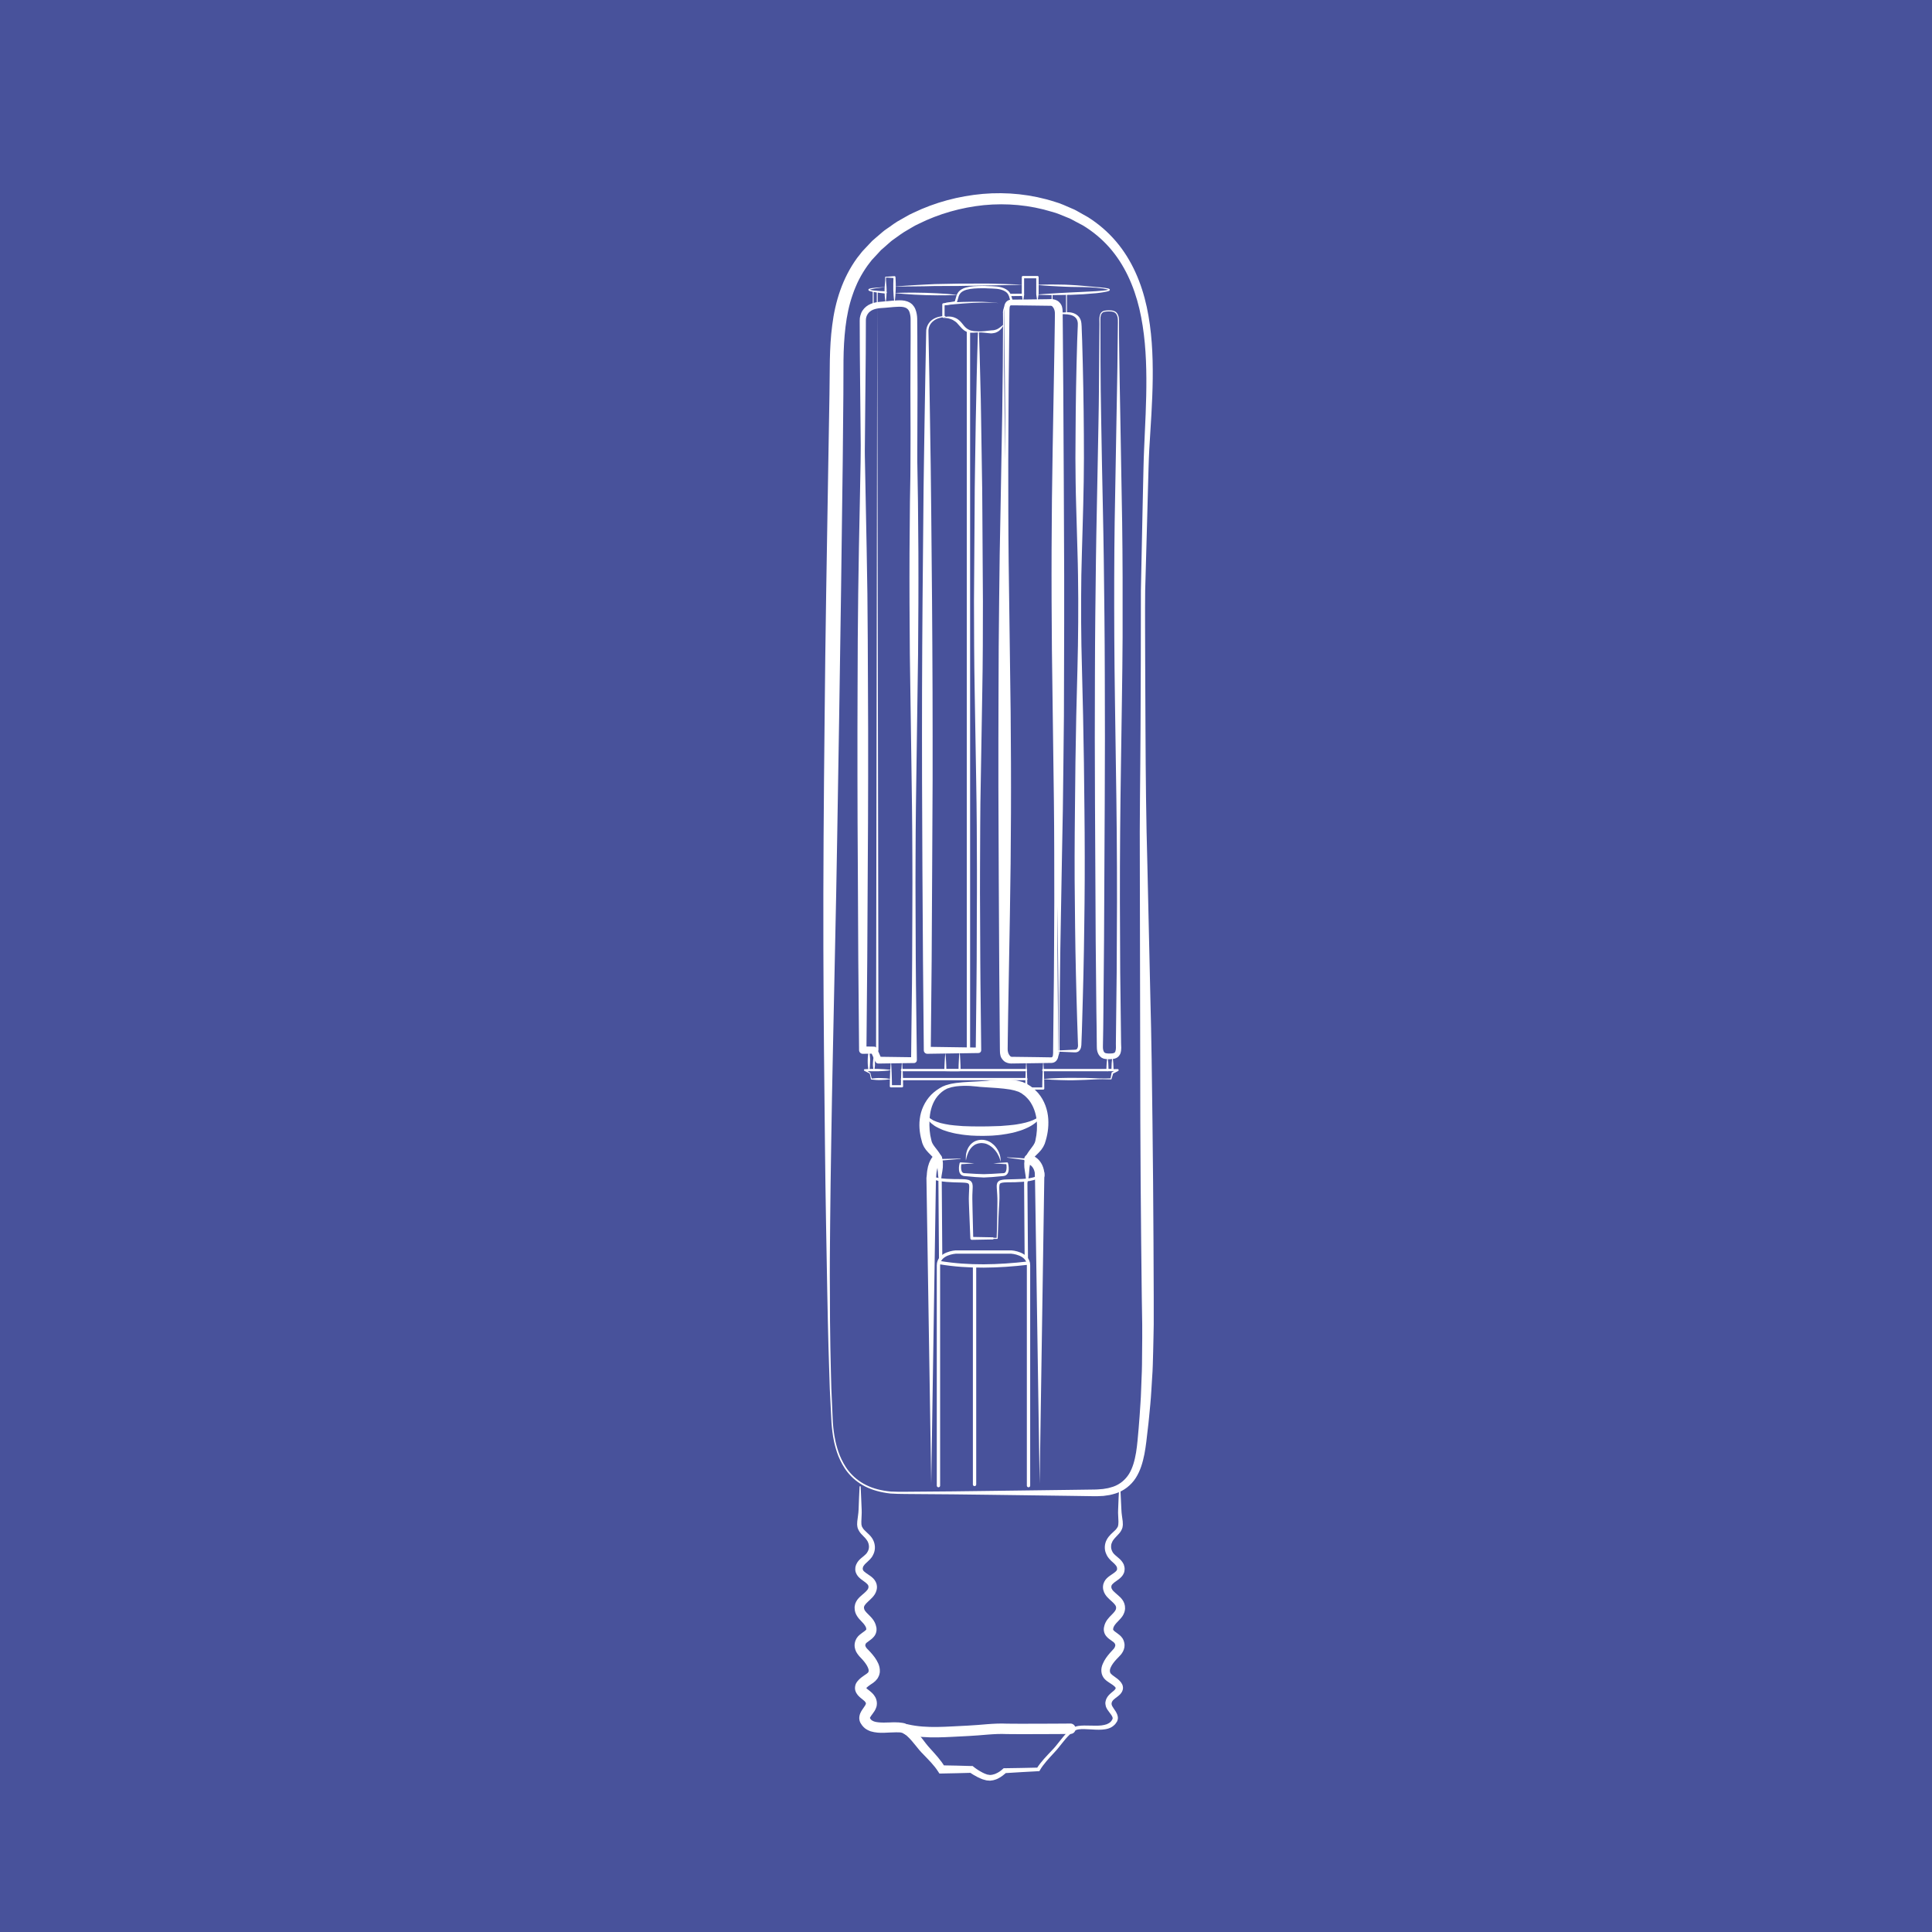<?xml version="1.0" encoding="UTF-8"?>
<svg xmlns="http://www.w3.org/2000/svg" xmlns:xlink="http://www.w3.org/1999/xlink" width="120pt" height="120pt" viewBox="0 0 120 120" version="1.2" preserveAspectRatio="none">
<g id="surface1">
<rect x="0" y="0" width="120" height="120" style="fill:rgb(28.235%,32.156%,60.785%);fill-opacity:1;stroke:none;"/>
<path style=" stroke:none;fill-rule:nonzero;fill:rgb(100%,100%,100%);fill-opacity:1;" d="M 51.645 88.367 C 51.645 88.367 51.609 87.629 51.539 86.246 C 51.488 84.867 51.43 82.84 51.383 80.258 C 51.34 77.68 51.273 74.547 51.238 70.953 C 51.199 67.359 51.152 63.301 51.141 58.879 C 51.129 54.457 51.164 49.664 51.219 44.594 C 51.242 42.062 51.273 39.457 51.316 36.797 C 51.363 34.141 51.406 31.422 51.449 28.656 C 51.473 27.277 51.496 25.883 51.52 24.48 C 51.527 23.777 51.535 23.074 51.543 22.367 C 51.559 21.648 51.594 20.926 51.691 20.199 C 51.871 18.746 52.324 17.273 53.242 16.016 L 53.41 15.805 L 53.492 15.699 L 53.535 15.645 C 53.566 15.605 53.57 15.605 53.59 15.582 L 53.98 15.168 L 54.172 14.965 L 54.387 14.777 L 54.816 14.41 C 54.957 14.285 55.121 14.188 55.273 14.078 C 55.426 13.969 55.574 13.855 55.738 13.758 L 56.227 13.48 L 56.473 13.34 C 56.555 13.297 56.641 13.258 56.727 13.219 C 58.078 12.566 59.551 12.176 61.047 12.043 C 62.543 11.914 64.074 12.07 65.52 12.535 C 65.883 12.633 66.238 12.809 66.59 12.957 C 66.777 13.027 66.926 13.125 67.09 13.215 L 67.582 13.492 C 68.23 13.902 68.816 14.406 69.312 14.988 C 70.312 16.156 70.91 17.602 71.227 19.066 C 71.543 20.535 71.613 22.031 71.598 23.512 C 71.582 24.992 71.469 26.461 71.383 27.926 C 71.344 28.656 71.332 29.387 71.309 30.121 C 71.289 30.855 71.27 31.586 71.25 32.316 C 71.211 33.777 71.168 35.234 71.129 36.684 C 71.113 38.133 71.129 39.578 71.129 41.016 C 71.137 42.453 71.141 43.883 71.148 45.309 C 71.16 48.152 71.188 50.961 71.266 53.723 C 71.328 56.488 71.391 59.203 71.449 61.863 C 71.48 63.191 71.516 64.512 71.531 65.812 C 71.551 67.113 71.566 68.395 71.582 69.664 C 71.609 72.195 71.637 74.66 71.645 77.047 C 71.648 78.238 71.656 79.41 71.66 80.559 C 71.66 81.133 71.66 81.703 71.66 82.27 C 71.656 82.836 71.633 83.398 71.625 83.953 C 71.609 84.508 71.602 85.059 71.559 85.602 C 71.523 86.145 71.5 86.68 71.449 87.211 C 71.395 87.742 71.355 88.27 71.289 88.777 C 71.23 89.289 71.18 89.805 71.082 90.316 C 70.98 90.824 70.836 91.344 70.543 91.801 C 70.25 92.258 69.789 92.609 69.289 92.762 C 69.164 92.797 69.043 92.836 68.918 92.859 C 68.789 92.879 68.66 92.898 68.539 92.914 C 68.422 92.918 68.305 92.926 68.188 92.93 C 68.047 92.938 67.949 92.93 67.828 92.93 C 67.363 92.922 66.906 92.918 66.457 92.91 C 62.863 92.867 59.73 92.812 57.152 92.801 C 56.504 92.789 55.898 92.805 55.316 92.766 C 54.738 92.703 54.203 92.562 53.746 92.332 C 53.293 92.105 52.926 91.793 52.656 91.457 C 52.383 91.121 52.211 90.766 52.074 90.445 C 51.824 89.793 51.742 89.262 51.699 88.906 C 51.672 88.727 51.668 88.594 51.656 88.504 C 51.648 88.414 51.645 88.367 51.645 88.367 Z M 51.73 88.359 C 51.73 88.359 51.734 88.406 51.742 88.496 C 51.754 88.586 51.758 88.723 51.785 88.898 C 51.832 89.246 51.914 89.773 52.164 90.41 C 52.297 90.723 52.469 91.07 52.734 91.395 C 53 91.719 53.352 92.02 53.797 92.238 C 54.238 92.461 54.758 92.59 55.324 92.641 C 55.891 92.672 56.504 92.648 57.148 92.648 C 59.73 92.637 62.863 92.578 66.453 92.539 C 66.902 92.531 67.359 92.523 67.824 92.52 C 67.934 92.516 68.066 92.52 68.16 92.512 C 68.277 92.504 68.395 92.496 68.512 92.484 C 68.617 92.465 68.723 92.449 68.828 92.43 C 68.938 92.406 69.039 92.367 69.145 92.34 C 69.559 92.195 69.898 91.914 70.129 91.543 C 70.359 91.164 70.48 90.703 70.562 90.223 C 70.641 89.742 70.676 89.238 70.723 88.723 C 70.773 88.207 70.797 87.691 70.836 87.164 C 70.875 86.641 70.879 86.109 70.906 85.57 C 70.934 85.035 70.934 84.488 70.938 83.938 C 70.941 83.391 70.953 82.832 70.945 82.273 C 70.938 81.707 70.926 81.137 70.918 80.562 C 70.906 79.414 70.895 78.242 70.879 77.047 C 70.852 74.664 70.84 72.199 70.828 69.668 C 70.816 64.598 70.809 59.254 70.797 53.727 C 70.777 50.965 70.828 48.152 70.84 45.309 C 70.859 42.461 70.859 39.582 70.863 36.676 C 70.895 35.227 70.922 33.77 70.953 32.309 C 70.969 31.578 70.984 30.848 71 30.113 C 71.02 29.383 71.027 28.648 71.062 27.91 C 71.125 26.441 71.211 24.973 71.203 23.508 C 71.195 22.047 71.098 20.578 70.766 19.168 C 70.434 17.766 69.836 16.418 68.891 15.355 C 68.422 14.828 67.871 14.371 67.266 14.004 L 66.793 13.754 C 66.633 13.668 66.469 13.57 66.309 13.516 C 65.984 13.387 65.672 13.238 65.324 13.152 C 63.965 12.734 62.523 12.605 61.109 12.742 C 59.699 12.887 58.316 13.277 57.062 13.902 C 56.984 13.938 56.902 13.977 56.828 14.016 L 56.602 14.148 L 56.152 14.414 C 56 14.504 55.867 14.613 55.723 14.711 C 55.586 14.816 55.434 14.906 55.305 15.02 L 54.918 15.363 L 54.723 15.531 L 54.547 15.723 L 54.199 16.098 C 54.188 16.109 54.16 16.141 54.164 16.133 L 54.121 16.188 L 54.039 16.293 L 53.875 16.508 C 53.781 16.648 53.688 16.777 53.602 16.922 C 53.52 17.07 53.426 17.211 53.355 17.363 C 53.281 17.516 53.203 17.668 53.141 17.828 C 53.074 17.98 53.016 18.141 52.961 18.301 C 52.734 18.945 52.598 19.617 52.516 20.301 C 52.434 20.988 52.398 21.68 52.391 22.379 C 52.391 23.082 52.387 23.785 52.383 24.488 C 52.371 25.891 52.359 27.285 52.344 28.668 C 52.309 31.434 52.273 34.152 52.238 36.812 C 52.199 39.473 52.16 42.074 52.121 44.609 C 52.035 49.676 51.969 54.465 51.867 58.887 C 51.781 63.309 51.68 67.359 51.629 70.953 C 51.602 72.75 51.574 74.43 51.562 75.984 C 51.555 76.762 51.547 77.508 51.543 78.219 C 51.535 78.934 51.543 79.613 51.547 80.258 C 51.543 82.836 51.598 84.863 51.637 86.242 C 51.699 87.625 51.73 88.359 51.73 88.359 Z M 51.73 88.359 "/>
<path style=" stroke:none;fill-rule:nonzero;fill:rgb(100%,100%,100%);fill-opacity:1;" d="M 69.582 92.316 C 69.609 92.801 69.633 93.289 69.652 93.773 C 69.656 93.887 69.668 94.016 69.684 94.129 C 69.703 94.246 69.719 94.371 69.734 94.496 L 69.742 94.691 L 69.742 94.703 C 69.742 94.711 69.746 94.691 69.738 94.727 L 69.738 94.754 L 69.73 94.801 C 69.723 94.832 69.727 94.855 69.715 94.895 C 69.66 95.059 69.578 95.18 69.488 95.273 C 69.309 95.473 69.141 95.613 69.07 95.797 C 69.035 95.859 69.039 95.895 69.023 95.934 C 69.02 95.98 69.008 96.027 69.012 96.074 C 69.012 96.168 69.035 96.258 69.074 96.34 C 69.113 96.43 69.168 96.5 69.254 96.578 L 69.305 96.625 L 69.371 96.68 L 69.516 96.805 C 69.617 96.891 69.723 97.012 69.797 97.168 C 69.809 97.211 69.82 97.254 69.832 97.293 L 69.84 97.328 L 69.844 97.344 L 69.848 97.379 L 69.852 97.426 L 69.852 97.469 C 69.852 97.492 69.848 97.523 69.844 97.551 C 69.84 97.605 69.828 97.656 69.809 97.699 C 69.738 97.879 69.609 97.992 69.504 98.078 C 69.395 98.164 69.293 98.227 69.207 98.293 C 69.125 98.359 69.066 98.422 69.043 98.473 C 69.035 98.5 69.027 98.523 69.027 98.555 L 69.027 98.562 C 69.023 98.551 69.027 98.59 69.023 98.539 L 69.027 98.562 L 69.031 98.609 C 69.031 98.621 69.031 98.645 69.035 98.648 C 69.039 98.648 69.043 98.652 69.043 98.656 C 69.055 98.695 69.102 98.777 69.172 98.84 C 69.238 98.91 69.332 98.984 69.426 99.07 C 69.523 99.152 69.629 99.246 69.723 99.379 C 69.816 99.508 69.887 99.703 69.879 99.883 L 69.879 99.926 C 69.879 99.938 69.883 99.91 69.875 99.957 L 69.875 99.969 L 69.867 100.012 C 69.867 100.035 69.852 100.09 69.836 100.141 C 69.805 100.238 69.766 100.305 69.723 100.375 C 69.633 100.508 69.535 100.602 69.453 100.691 C 69.277 100.867 69.164 101.008 69.145 101.148 L 69.141 101.176 L 69.137 101.188 L 69.137 101.191 C 69.141 101.145 69.137 101.18 69.137 101.172 L 69.137 101.184 L 69.141 101.23 C 69.141 101.246 69.145 101.227 69.141 101.227 C 69.141 101.219 69.145 101.242 69.164 101.258 C 69.191 101.301 69.281 101.363 69.379 101.434 C 69.48 101.512 69.613 101.594 69.723 101.762 L 69.742 101.793 C 69.734 101.773 69.762 101.832 69.758 101.828 L 69.762 101.832 L 69.766 101.844 L 69.785 101.883 L 69.801 101.926 C 69.809 101.949 69.82 101.98 69.824 102.008 C 69.855 102.125 69.852 102.215 69.84 102.309 C 69.773 102.699 69.484 102.902 69.359 103.047 C 69.207 103.211 69.066 103.387 68.992 103.559 C 68.949 103.648 68.934 103.727 68.938 103.789 C 68.941 103.852 68.953 103.906 69.004 103.961 C 69.031 103.992 69.059 104.012 69.098 104.047 L 69.246 104.156 C 69.348 104.227 69.457 104.305 69.562 104.418 C 69.617 104.473 69.668 104.547 69.711 104.637 C 69.75 104.734 69.766 104.855 69.734 104.961 C 69.672 105.172 69.543 105.27 69.434 105.359 C 69.328 105.445 69.238 105.5 69.168 105.57 C 69.098 105.637 69.059 105.703 69.047 105.77 C 69.035 105.797 69.047 105.848 69.047 105.875 C 69.051 105.887 69.055 105.906 69.059 105.914 C 69.062 105.922 69.066 105.926 69.066 105.934 C 69.074 105.949 69.086 105.973 69.098 105.996 C 69.148 106.086 69.219 106.18 69.293 106.293 C 69.359 106.406 69.441 106.547 69.434 106.734 C 69.426 106.781 69.422 106.828 69.406 106.867 L 69.391 106.898 L 69.387 106.914 L 69.383 106.922 C 69.375 106.93 69.387 106.91 69.371 106.945 L 69.344 106.98 L 69.293 107.055 C 69.277 107.082 69.242 107.113 69.215 107.141 C 68.984 107.367 68.703 107.41 68.449 107.43 C 68.191 107.445 67.945 107.43 67.703 107.414 C 67.461 107.402 67.219 107.383 66.996 107.414 C 66.969 107.418 66.945 107.426 66.918 107.43 L 66.879 107.441 L 66.871 107.441 C 66.895 107.43 66.875 107.441 66.879 107.438 L 66.848 107.453 C 66.797 107.48 66.734 107.5 66.688 107.531 L 66.562 107.629 C 66.52 107.66 66.477 107.707 66.434 107.746 C 66.09 108.07 65.832 108.488 65.488 108.848 C 65.16 109.207 64.82 109.555 64.586 109.957 L 64.555 110.012 L 64.492 110.012 C 63.797 110.047 63.102 110.09 62.406 110.133 L 62.512 110.086 C 62.469 110.129 62.434 110.164 62.391 110.195 C 62.352 110.23 62.312 110.262 62.27 110.293 C 62.184 110.355 62.098 110.414 62 110.461 C 61.949 110.484 61.906 110.512 61.848 110.527 C 61.797 110.543 61.742 110.562 61.688 110.574 L 61.516 110.598 L 61.492 110.602 L 61.488 110.602 L 61.465 110.598 L 61.457 110.598 L 61.418 110.594 L 61.348 110.59 C 61.324 110.586 61.301 110.586 61.273 110.582 L 61.188 110.559 C 61.133 110.543 61.07 110.531 61.02 110.512 C 60.922 110.469 60.824 110.434 60.734 110.387 C 60.641 110.34 60.555 110.289 60.465 110.238 C 60.379 110.184 60.293 110.133 60.207 110.066 L 60.336 110.113 C 59.719 110.129 59.102 110.148 58.484 110.156 L 58.348 110.156 L 58.266 110.031 C 58.031 109.656 57.691 109.324 57.352 108.969 C 57.309 108.922 57.273 108.887 57.219 108.832 L 57.098 108.695 L 56.859 108.402 C 56.711 108.215 56.559 108.035 56.402 107.887 C 56.363 107.852 56.324 107.809 56.285 107.781 L 56.168 107.695 C 56.129 107.668 56.098 107.664 56.062 107.641 L 56.051 107.637 L 56.043 107.633 C 56.051 107.633 56.023 107.625 56.059 107.637 L 56.055 107.637 L 56.012 107.625 C 55.984 107.621 55.949 107.609 55.926 107.605 C 55.855 107.602 55.746 107.594 55.633 107.598 C 55.52 107.598 55.402 107.605 55.281 107.609 C 55.035 107.621 54.781 107.641 54.508 107.617 C 54.371 107.605 54.223 107.578 54.074 107.535 C 53.926 107.477 53.766 107.406 53.641 107.273 C 53.574 107.211 53.523 107.137 53.477 107.062 L 53.441 107.004 L 53.41 106.934 L 53.402 106.91 L 53.387 106.855 C 53.379 106.82 53.371 106.777 53.371 106.746 C 53.367 106.621 53.395 106.512 53.43 106.422 C 53.465 106.336 53.508 106.266 53.547 106.207 C 53.625 106.086 53.699 105.992 53.742 105.918 C 53.762 105.879 53.777 105.848 53.777 105.84 L 53.777 105.836 L 53.781 105.836 C 53.777 105.852 53.785 105.797 53.773 105.871 L 53.777 105.848 L 53.781 105.801 C 53.781 105.789 53.785 105.766 53.785 105.762 C 53.781 105.766 53.777 105.766 53.777 105.77 C 53.777 105.773 53.777 105.773 53.777 105.777 L 53.773 105.766 C 53.77 105.758 53.77 105.754 53.762 105.742 C 53.75 105.723 53.727 105.695 53.703 105.664 C 53.672 105.637 53.641 105.605 53.598 105.574 C 53.582 105.555 53.555 105.539 53.535 105.523 L 53.488 105.484 L 53.453 105.457 C 53.426 105.434 53.41 105.422 53.379 105.391 C 53.344 105.359 53.309 105.324 53.277 105.285 C 53.246 105.246 53.219 105.203 53.191 105.16 C 53.164 105.105 53.137 105.055 53.121 104.992 C 53.086 104.859 53.109 104.707 53.156 104.59 C 53.207 104.484 53.273 104.402 53.332 104.344 C 53.449 104.219 53.566 104.145 53.668 104.07 L 53.816 103.969 L 53.836 103.957 C 53.859 103.941 53.809 103.977 53.816 103.973 L 53.828 103.961 L 53.863 103.93 L 53.898 103.902 C 53.91 103.891 53.922 103.883 53.918 103.883 C 53.949 103.84 53.988 103.758 53.914 103.59 C 53.848 103.426 53.719 103.25 53.574 103.086 C 53.535 103.043 53.496 103 53.457 102.961 L 53.387 102.887 C 53.367 102.859 53.352 102.848 53.324 102.812 C 53.266 102.742 53.219 102.668 53.176 102.59 C 53.137 102.508 53.105 102.418 53.09 102.32 C 53.074 102.219 53.078 102.109 53.102 102.012 C 53.113 101.961 53.129 101.914 53.148 101.871 L 53.18 101.805 L 53.191 101.781 L 53.207 101.758 L 53.219 101.738 C 53.23 101.723 53.23 101.719 53.25 101.695 L 53.305 101.625 C 53.34 101.59 53.371 101.562 53.402 101.535 C 53.461 101.484 53.52 101.445 53.57 101.406 C 53.672 101.336 53.758 101.273 53.785 101.238 C 53.801 101.219 53.801 101.219 53.805 101.211 C 53.805 101.211 53.805 101.203 53.805 101.199 L 53.805 101.195 C 53.809 101.207 53.805 101.172 53.809 101.215 L 53.809 101.211 L 53.805 101.188 L 53.801 101.145 C 53.789 101.035 53.68 100.879 53.508 100.707 C 53.422 100.617 53.324 100.52 53.238 100.383 C 53.148 100.246 53.082 100.082 53.082 99.875 L 53.082 99.828 C 53.082 99.812 53.082 99.801 53.086 99.77 C 53.098 99.715 53.109 99.66 53.121 99.609 C 53.141 99.566 53.156 99.527 53.176 99.484 L 53.242 99.375 C 53.34 99.242 53.445 99.148 53.543 99.066 C 53.738 98.902 53.898 98.762 53.93 98.645 C 53.934 98.629 53.941 98.617 53.941 98.598 L 53.941 98.578 L 53.945 98.566 C 53.945 98.559 53.949 98.613 53.945 98.586 L 53.945 98.57 C 53.941 98.543 53.938 98.5 53.934 98.488 C 53.926 98.484 53.93 98.484 53.926 98.477 C 53.906 98.426 53.848 98.359 53.766 98.297 C 53.68 98.23 53.578 98.164 53.469 98.078 C 53.363 97.992 53.234 97.875 53.168 97.699 C 53.148 97.656 53.137 97.609 53.129 97.562 C 53.121 97.516 53.121 97.469 53.125 97.426 L 53.129 97.359 L 53.129 97.352 C 53.125 97.375 53.137 97.312 53.137 97.316 L 53.137 97.305 L 53.145 97.285 L 53.172 97.195 C 53.254 97 53.359 96.898 53.461 96.805 C 53.559 96.719 53.66 96.648 53.734 96.574 C 53.754 96.559 53.77 96.539 53.785 96.523 L 53.828 96.477 C 53.859 96.426 53.898 96.371 53.91 96.34 C 53.949 96.266 53.973 96.164 53.973 96.074 C 53.973 95.98 53.953 95.883 53.914 95.793 C 53.902 95.773 53.891 95.738 53.887 95.734 L 53.836 95.656 C 53.805 95.602 53.773 95.578 53.742 95.535 C 53.664 95.453 53.578 95.367 53.488 95.27 C 53.402 95.176 53.32 95.047 53.27 94.906 C 53.254 94.836 53.242 94.766 53.238 94.684 L 53.246 94.5 C 53.273 94.238 53.32 94.012 53.328 93.773 C 53.344 93.289 53.367 92.801 53.391 92.316 L 53.457 92.316 C 53.48 92.801 53.5 93.289 53.52 93.773 C 53.531 94.023 53.504 94.281 53.5 94.504 L 53.504 94.684 C 53.512 94.723 53.523 94.773 53.535 94.816 C 53.578 94.902 53.629 94.984 53.715 95.062 C 53.789 95.141 53.883 95.219 53.977 95.312 C 54.023 95.363 54.086 95.422 54.117 95.469 L 54.168 95.543 C 54.203 95.59 54.207 95.609 54.227 95.645 C 54.359 95.898 54.387 96.223 54.262 96.508 C 54.227 96.59 54.195 96.637 54.168 96.688 C 54.137 96.738 54.121 96.75 54.094 96.785 C 54.07 96.816 54.047 96.844 54.023 96.867 C 53.926 96.969 53.832 97.043 53.754 97.121 C 53.676 97.195 53.629 97.285 53.609 97.309 L 53.59 97.398 L 53.582 97.422 L 53.582 97.434 C 53.578 97.441 53.59 97.383 53.586 97.41 L 53.586 97.438 C 53.586 97.453 53.586 97.469 53.594 97.484 C 53.594 97.496 53.598 97.508 53.605 97.52 C 53.648 97.621 53.848 97.742 54.07 97.895 C 54.176 97.973 54.305 98.078 54.391 98.25 C 54.414 98.293 54.434 98.352 54.449 98.406 C 54.457 98.453 54.457 98.469 54.465 98.504 L 54.465 98.523 C 54.465 98.5 54.469 98.559 54.469 98.555 L 54.469 98.59 L 54.465 98.656 C 54.461 98.703 54.449 98.746 54.438 98.789 C 54.391 98.965 54.289 99.105 54.191 99.211 C 54.094 99.32 53.996 99.398 53.914 99.48 C 53.828 99.559 53.758 99.633 53.715 99.699 L 53.688 99.746 C 53.684 99.758 53.676 99.773 53.672 99.789 C 53.668 99.797 53.672 99.801 53.664 99.805 C 53.664 99.801 53.664 99.824 53.664 99.84 L 53.664 99.883 C 53.668 99.922 53.688 99.992 53.734 100.055 C 53.781 100.121 53.855 100.199 53.941 100.281 C 54.105 100.449 54.352 100.668 54.426 101.051 L 54.434 101.094 L 54.438 101.117 L 54.441 101.121 C 54.445 101.172 54.441 101.141 54.441 101.156 L 54.441 101.176 C 54.445 101.23 54.445 101.285 54.43 101.344 C 54.41 101.457 54.352 101.566 54.293 101.641 C 54.168 101.797 54.043 101.867 53.949 101.941 C 53.902 101.973 53.859 102.004 53.828 102.031 C 53.816 102.043 53.801 102.059 53.793 102.066 C 53.793 102.066 53.793 102.066 53.789 102.07 C 53.789 102.066 53.777 102.09 53.77 102.098 C 53.77 102.109 53.746 102.145 53.75 102.16 C 53.742 102.18 53.746 102.195 53.746 102.215 C 53.75 102.234 53.762 102.258 53.773 102.289 C 53.789 102.32 53.809 102.344 53.828 102.371 C 53.836 102.383 53.867 102.41 53.883 102.43 L 53.941 102.488 C 53.984 102.535 54.031 102.582 54.074 102.629 C 54.25 102.828 54.426 103.039 54.551 103.324 C 54.613 103.465 54.66 103.641 54.648 103.84 C 54.645 103.887 54.637 103.938 54.621 103.988 C 54.609 104.035 54.598 104.086 54.57 104.129 C 54.547 104.176 54.527 104.219 54.496 104.266 C 54.461 104.309 54.426 104.352 54.387 104.391 C 54.367 104.414 54.355 104.426 54.344 104.434 L 54.309 104.461 L 54.273 104.492 L 54.234 104.523 L 54.059 104.641 C 53.965 104.707 53.879 104.77 53.828 104.824 C 53.801 104.848 53.793 104.867 53.789 104.867 C 53.793 104.867 53.797 104.836 53.793 104.824 C 53.789 104.82 53.797 104.82 53.793 104.824 C 53.801 104.832 53.805 104.84 53.809 104.848 C 53.816 104.855 53.824 104.863 53.832 104.875 C 53.844 104.887 53.875 104.91 53.895 104.93 L 53.93 104.957 C 53.934 104.961 53.906 104.938 53.922 104.949 L 53.926 104.953 L 53.938 104.961 L 53.957 104.977 C 53.984 104.996 54.008 105.016 54.035 105.039 C 54.09 105.082 54.145 105.133 54.203 105.191 C 54.312 105.312 54.43 105.465 54.461 105.719 C 54.461 105.754 54.465 105.785 54.465 105.816 C 54.465 105.844 54.461 105.852 54.461 105.867 L 54.457 105.914 L 54.453 105.938 C 54.441 106.012 54.449 105.965 54.445 105.984 L 54.441 105.992 L 54.438 106.012 C 54.406 106.121 54.363 106.195 54.324 106.266 C 54.242 106.398 54.16 106.492 54.105 106.574 C 54.074 106.617 54.059 106.652 54.043 106.676 C 54.035 106.703 54.035 106.711 54.035 106.711 C 54.035 106.707 54.035 106.695 54.031 106.688 C 54.027 106.684 54.023 106.68 54.023 106.676 L 54.031 106.699 L 54.039 106.719 L 54.043 106.73 L 54.043 106.738 C 54.039 106.723 54.059 106.77 54.031 106.711 L 54.047 106.73 C 54.062 106.758 54.078 106.789 54.102 106.809 C 54.141 106.859 54.211 106.887 54.285 106.922 C 54.371 106.949 54.461 106.969 54.566 106.977 C 54.777 107 55.008 106.992 55.254 106.984 C 55.375 106.98 55.5 106.973 55.629 106.977 C 55.758 106.977 55.891 106.984 56.062 107.012 C 56.098 107.016 56.125 107.027 56.156 107.031 L 56.199 107.043 L 56.203 107.043 C 56.246 107.055 56.219 107.051 56.23 107.055 L 56.246 107.059 L 56.273 107.074 C 56.348 107.109 56.43 107.141 56.496 107.184 L 56.668 107.316 C 56.723 107.363 56.77 107.41 56.82 107.457 C 57.008 107.648 57.168 107.848 57.316 108.039 L 57.531 108.32 L 57.648 108.461 L 57.762 108.59 C 58.082 108.949 58.434 109.312 58.703 109.773 L 58.484 109.648 C 59.102 109.656 59.719 109.672 60.336 109.691 L 60.414 109.691 L 60.465 109.734 C 60.531 109.789 60.609 109.844 60.684 109.895 C 60.762 109.945 60.836 109.996 60.918 110.039 C 60.996 110.086 61.074 110.121 61.156 110.16 C 61.195 110.176 61.227 110.184 61.262 110.199 L 61.316 110.219 C 61.336 110.223 61.363 110.227 61.387 110.23 L 61.457 110.242 L 61.496 110.246 L 61.504 110.246 C 61.523 110.25 61.484 110.246 61.488 110.246 L 61.504 110.246 L 61.621 110.234 C 61.66 110.227 61.699 110.215 61.738 110.203 C 61.777 110.199 61.816 110.176 61.855 110.16 C 61.934 110.129 62.012 110.082 62.086 110.035 C 62.121 110.008 62.156 109.984 62.191 109.957 C 62.227 109.93 62.262 109.898 62.289 109.871 L 62.34 109.828 L 62.395 109.828 C 63.09 109.816 63.789 109.809 64.484 109.789 L 64.391 109.844 C 64.66 109.414 65.012 109.066 65.344 108.711 C 65.676 108.375 65.934 107.953 66.293 107.598 C 66.34 107.555 66.379 107.512 66.43 107.469 L 66.598 107.348 C 66.652 107.309 66.707 107.289 66.762 107.262 L 66.781 107.254 L 66.793 107.246 C 66.797 107.246 66.781 107.25 66.809 107.242 L 66.816 107.238 L 66.863 107.227 C 66.898 107.219 66.93 107.211 66.961 107.203 C 67.223 107.164 67.469 107.176 67.711 107.18 C 67.957 107.184 68.195 107.195 68.422 107.168 C 68.539 107.152 68.645 107.129 68.746 107.094 C 68.84 107.055 68.938 107 68.988 106.938 C 69 106.922 69.016 106.918 69.031 106.891 L 69.102 106.773 C 69.086 106.801 69.098 106.777 69.094 106.785 L 69.094 106.781 L 69.098 106.777 L 69.102 106.762 C 69.109 106.75 69.102 106.734 69.109 106.719 C 69.109 106.66 69.066 106.574 69 106.484 C 68.941 106.398 68.859 106.301 68.781 106.184 C 68.762 106.156 68.746 106.125 68.727 106.086 L 68.699 106.023 C 68.691 106.004 68.688 105.992 68.684 105.977 C 68.664 105.883 68.648 105.809 68.66 105.719 C 68.711 105.352 69.008 105.164 69.164 105.027 C 69.242 104.965 69.301 104.883 69.297 104.852 C 69.301 104.84 69.293 104.84 69.289 104.82 C 69.277 104.801 69.258 104.777 69.227 104.746 C 69.16 104.684 69.07 104.621 68.969 104.559 L 68.816 104.457 C 68.762 104.422 68.691 104.367 68.633 104.309 C 68.512 104.195 68.422 104.008 68.41 103.832 C 68.391 103.652 68.434 103.488 68.492 103.352 C 68.605 103.078 68.77 102.867 68.941 102.668 C 69.027 102.57 69.125 102.473 69.176 102.41 C 69.234 102.34 69.262 102.273 69.27 102.223 C 69.273 102.199 69.273 102.164 69.27 102.164 C 69.297 102.195 69.215 102.027 69.234 102.074 C 69.215 102.035 69.141 101.973 69.047 101.91 C 68.949 101.836 68.828 101.77 68.707 101.621 C 68.645 101.543 68.594 101.453 68.57 101.324 C 68.566 101.297 68.559 101.25 68.559 101.234 L 68.559 101.176 L 68.562 101.148 L 68.562 101.137 L 68.566 101.105 L 68.578 101.043 C 68.609 100.875 68.688 100.719 68.777 100.598 C 68.867 100.477 68.961 100.383 69.047 100.297 C 69.133 100.211 69.207 100.133 69.254 100.062 C 69.277 100.031 69.297 99.988 69.301 99.973 C 69.305 99.965 69.312 99.965 69.316 99.922 L 69.324 99.879 L 69.324 99.867 C 69.32 99.91 69.324 99.879 69.324 99.887 L 69.324 99.871 C 69.324 99.809 69.312 99.758 69.266 99.691 C 69.223 99.625 69.148 99.551 69.062 99.473 C 68.977 99.395 68.879 99.312 68.781 99.207 C 68.684 99.098 68.586 98.973 68.535 98.777 L 68.516 98.699 C 68.512 98.672 68.516 98.664 68.512 98.648 L 68.508 98.602 L 68.508 98.578 C 68.508 98.527 68.508 98.559 68.508 98.547 L 68.508 98.539 L 68.512 98.52 C 68.516 98.426 68.543 98.336 68.586 98.25 C 68.668 98.082 68.797 97.977 68.906 97.895 C 69.125 97.742 69.328 97.621 69.367 97.52 C 69.375 97.504 69.375 97.5 69.379 97.496 C 69.379 97.492 69.383 97.492 69.383 97.484 L 69.383 97.387 C 69.383 97.363 69.387 97.414 69.387 97.406 L 69.383 97.402 L 69.379 97.387 C 69.375 97.371 69.371 97.355 69.371 97.34 C 69.344 97.273 69.293 97.203 69.215 97.125 L 69.086 97.008 L 69.016 96.945 L 68.938 96.863 C 68.848 96.77 68.754 96.641 68.703 96.504 C 68.578 96.234 68.602 95.891 68.738 95.641 C 68.801 95.512 68.898 95.398 68.988 95.305 C 69.082 95.215 69.176 95.133 69.254 95.055 C 69.34 94.98 69.387 94.891 69.426 94.832 C 69.438 94.812 69.441 94.777 69.449 94.75 L 69.461 94.68 L 69.465 94.676 C 69.461 94.707 69.461 94.684 69.461 94.688 L 69.461 94.676 L 69.469 94.508 C 69.465 94.391 69.461 94.273 69.453 94.148 C 69.441 94.02 69.445 93.906 69.449 93.773 C 69.465 93.289 69.488 92.801 69.516 92.316 Z M 69.582 92.316 "/>
<path style="fill:none;stroke-width:0.647;stroke-linecap:round;stroke-linejoin:round;stroke:rgb(100%,100%,100%);stroke-opacity:1;stroke-miterlimit:10;" d="M 0.001 0 C 1.228 -0.281 2.513 -0.136 3.798 -0.082 C 4.603 -0.047 5.392 0.078 6.208 0.039 C 6.611 0.024 10.251 0.043 10.15 0.047 " transform="matrix(1,0,0,-1,56.335,107.422)"/>
<path style=" stroke:none;fill-rule:nonzero;fill:rgb(100%,100%,100%);fill-opacity:1;" d="M 53.621 19.84 L 53.633 22.676 L 53.664 25.512 L 53.773 31.184 C 53.812 33.078 53.848 34.969 53.875 36.859 L 53.898 39.695 L 53.91 42.531 C 53.922 44.422 53.926 46.312 53.922 48.207 C 53.926 50.098 53.906 51.988 53.898 53.879 L 53.867 59.551 L 53.816 65.227 L 53.59 64.996 L 54.281 65.008 L 54.285 65.008 C 54.375 65.008 54.449 65.062 54.48 65.137 L 54.75 65.762 L 54.559 65.637 L 56.77 65.668 L 56.59 65.848 L 56.625 62.695 C 56.637 61.645 56.656 60.594 56.656 59.543 L 56.668 56.391 C 56.676 55.34 56.672 54.289 56.668 53.238 C 56.664 51.137 56.633 49.035 56.602 46.934 L 56.512 40.629 L 56.492 37.477 C 56.492 36.426 56.484 35.375 56.492 34.324 C 56.5 32.223 56.527 30.121 56.57 28.02 L 56.684 21.715 L 56.707 20.137 C 56.707 19.875 56.723 19.613 56.664 19.367 C 56.633 19.246 56.586 19.129 56.504 19.039 C 56.418 18.953 56.312 18.887 56.188 18.859 C 55.941 18.801 55.676 18.828 55.418 18.848 C 55.156 18.871 54.891 18.895 54.633 18.914 C 54.375 18.938 54.117 19.008 53.922 19.168 C 53.727 19.328 53.617 19.586 53.621 19.836 Z M 53.559 19.84 C 53.551 19.566 53.668 19.293 53.879 19.117 C 54.09 18.941 54.363 18.867 54.625 18.844 C 54.891 18.82 55.148 18.797 55.41 18.77 C 55.672 18.75 55.941 18.719 56.207 18.777 C 56.344 18.805 56.473 18.875 56.57 18.973 C 56.672 19.078 56.727 19.211 56.762 19.34 C 56.832 19.605 56.82 19.879 56.828 20.137 L 56.852 21.715 L 56.965 28.02 C 57.008 30.121 57.035 32.223 57.043 34.324 C 57.051 35.375 57.043 36.426 57.043 37.477 L 57.023 40.629 L 56.934 46.934 C 56.902 49.035 56.871 51.137 56.867 53.238 C 56.863 54.289 56.859 55.34 56.867 56.391 L 56.879 59.543 C 56.883 60.594 56.898 61.645 56.91 62.695 L 56.949 65.848 C 56.949 65.945 56.871 66.027 56.773 66.027 L 56.77 66.027 L 54.559 66.059 C 54.473 66.059 54.402 66.008 54.367 65.938 L 54.363 65.934 L 54.082 65.312 L 54.281 65.445 L 53.59 65.453 C 53.465 65.457 53.363 65.355 53.359 65.23 L 53.359 65.227 L 53.309 59.551 L 53.281 53.879 C 53.273 51.988 53.254 50.098 53.258 48.207 C 53.254 46.312 53.258 44.422 53.266 42.531 L 53.277 39.695 L 53.305 36.859 C 53.328 34.969 53.367 33.078 53.406 31.184 L 53.512 25.512 L 53.547 22.676 Z M 53.559 19.84 "/>
<path style=" stroke:none;fill-rule:nonzero;fill:rgb(100%,100%,100%);fill-opacity:1;" d="M 60.805 20.609 C 60.84 21.539 60.859 22.469 60.883 23.398 C 60.91 24.328 60.93 25.258 60.941 26.188 L 60.984 28.977 C 61.004 29.906 61.012 30.836 61.016 31.766 L 61.051 37.344 C 61.051 39.203 61.047 41.062 61.012 42.922 L 60.918 48.5 C 60.898 49.43 60.887 50.359 60.883 51.289 L 60.871 54.078 C 60.863 55.008 60.871 55.938 60.875 56.867 L 60.887 59.656 C 60.887 60.586 60.906 61.516 60.914 62.445 L 60.945 65.234 C 60.945 65.328 60.871 65.406 60.777 65.406 L 60.773 65.406 L 57.598 65.453 C 57.477 65.453 57.383 65.359 57.379 65.242 L 57.379 65.234 L 57.328 59.656 L 57.293 54.078 L 57.27 48.5 C 57.27 46.641 57.262 44.781 57.27 42.922 C 57.281 41.062 57.281 39.203 57.301 37.344 L 57.352 31.766 C 57.363 29.906 57.402 28.047 57.426 26.188 L 57.473 23.398 L 57.527 20.609 L 57.527 20.613 C 57.523 20.531 57.535 20.465 57.551 20.391 C 57.566 20.32 57.594 20.254 57.625 20.188 C 57.691 20.055 57.789 19.941 57.906 19.859 C 58.141 19.691 58.426 19.637 58.699 19.625 C 58.719 19.625 58.73 19.641 58.73 19.656 C 58.734 19.672 58.719 19.688 58.703 19.688 C 58.438 19.711 58.168 19.777 57.969 19.941 C 57.867 20.02 57.785 20.125 57.734 20.238 C 57.711 20.297 57.691 20.355 57.68 20.418 C 57.668 20.48 57.664 20.547 57.668 20.602 L 57.668 20.609 L 57.723 23.398 L 57.766 26.188 C 57.793 28.047 57.828 29.906 57.84 31.766 L 57.891 37.344 C 57.91 39.203 57.91 41.062 57.922 42.922 C 57.934 44.781 57.922 46.641 57.926 48.5 L 57.898 54.078 L 57.867 59.656 L 57.812 65.234 L 57.598 65.02 L 60.773 65.066 L 60.605 65.234 L 60.637 62.445 C 60.645 61.516 60.66 60.586 60.664 59.656 L 60.672 56.867 C 60.676 55.938 60.684 55.008 60.68 54.078 L 60.668 51.289 C 60.66 50.359 60.652 49.43 60.633 48.5 L 60.539 42.922 C 60.504 41.062 60.5 39.203 60.496 37.344 L 60.535 31.766 C 60.539 30.836 60.543 29.906 60.562 28.977 L 60.605 26.188 C 60.621 25.258 60.641 24.328 60.664 23.398 C 60.688 22.469 60.711 21.539 60.742 20.609 C 60.746 20.59 60.758 20.578 60.773 20.578 C 60.793 20.578 60.805 20.594 60.805 20.609 "/>
<path style=" stroke:none;fill-rule:nonzero;fill:rgb(100%,100%,100%);fill-opacity:1;" d="M 54.414 65.227 L 54.488 18.941 L 54.562 65.227 C 54.562 65.266 54.527 65.297 54.488 65.297 C 54.449 65.301 54.414 65.266 54.414 65.227 Z M 54.414 65.227 "/>
<path style=" stroke:none;fill-rule:nonzero;fill:rgb(100%,100%,100%);fill-opacity:1;" d="M 62.359 19.891 L 62.367 22.785 L 62.398 25.684 L 62.5 31.477 L 62.555 34.371 L 62.59 37.27 L 62.621 40.164 L 62.633 43.062 L 62.641 45.957 L 62.637 48.852 L 62.613 54.645 L 62.582 60.438 L 62.559 63.336 L 62.547 64.781 L 62.543 65.145 L 62.543 65.324 L 62.547 65.391 L 62.555 65.449 C 62.574 65.527 62.609 65.566 62.66 65.602 C 62.711 65.633 62.816 65.648 62.883 65.645 L 62.898 65.641 L 62.914 65.641 L 64.406 65.66 L 65.148 65.672 L 65.312 65.672 C 65.336 65.668 65.344 65.664 65.359 65.648 C 65.375 65.633 65.391 65.598 65.398 65.551 C 65.406 65.512 65.41 65.453 65.41 65.414 L 65.41 65.398 L 65.441 62.27 C 65.453 61.23 65.469 60.188 65.469 59.145 L 65.484 56.016 L 65.48 52.891 C 65.477 50.805 65.449 48.719 65.418 46.637 L 65.336 40.379 L 65.316 37.254 C 65.316 36.211 65.309 35.168 65.316 34.125 C 65.324 32.043 65.344 29.957 65.383 27.871 L 65.492 21.617 L 65.516 20.055 L 65.52 19.664 C 65.52 19.531 65.531 19.402 65.5 19.285 C 65.473 19.168 65.406 19.062 65.312 18.988 C 65.219 18.914 65.102 18.863 64.98 18.84 C 64.859 18.816 64.727 18.828 64.598 18.824 L 64.207 18.82 L 63.426 18.816 C 63.164 18.828 62.895 18.781 62.668 18.883 C 62.434 18.984 62.332 19.262 62.359 19.508 Z M 62.301 19.891 L 62.297 19.512 L 62.301 19.516 C 62.285 19.379 62.301 19.242 62.355 19.113 C 62.41 18.988 62.512 18.883 62.637 18.824 C 62.762 18.766 62.902 18.754 63.035 18.75 L 63.426 18.75 L 64.207 18.746 L 64.598 18.742 C 64.727 18.746 64.859 18.73 64.996 18.754 C 65.129 18.777 65.262 18.828 65.371 18.914 C 65.484 19 65.566 19.125 65.602 19.262 C 65.641 19.398 65.629 19.535 65.633 19.664 L 65.637 20.055 L 65.66 21.617 L 65.766 27.871 C 65.809 29.957 65.828 32.043 65.836 34.125 C 65.844 35.168 65.836 36.211 65.836 37.254 L 65.816 40.379 L 65.73 46.637 C 65.703 48.719 65.676 50.805 65.668 52.891 L 65.668 56.016 L 65.68 59.145 C 65.684 60.188 65.699 61.23 65.707 62.27 L 65.742 65.398 L 65.742 65.383 C 65.75 65.469 65.746 65.535 65.73 65.617 C 65.719 65.695 65.691 65.777 65.629 65.859 C 65.57 65.945 65.457 66.008 65.359 66.016 C 65.336 66.02 65.309 66.023 65.289 66.023 L 65.148 66.023 L 64.406 66.035 L 62.914 66.055 L 62.941 66.051 C 62.77 66.07 62.621 66.051 62.461 65.973 C 62.301 65.887 62.176 65.719 62.141 65.562 C 62.121 65.48 62.109 65.406 62.109 65.332 L 62.105 65.145 L 62.102 64.781 L 62.09 63.336 L 62.066 60.438 L 62.035 54.645 L 62.012 48.852 L 62.012 45.957 L 62.02 43.062 L 62.031 40.164 L 62.059 37.27 L 62.094 34.371 L 62.148 31.477 L 62.25 25.684 L 62.285 22.785 Z M 62.301 19.891 "/>
<path style=" stroke:none;fill-rule:nonzero;fill:rgb(100%,100%,100%);fill-opacity:1;" d="M 65.574 19.43 L 66.305 19.395 C 66.559 19.387 66.84 19.465 67.023 19.691 C 67.109 19.805 67.156 19.945 67.168 20.082 C 67.184 20.219 67.184 20.328 67.188 20.453 L 67.215 21.18 C 67.246 22.152 67.266 23.121 67.285 24.09 C 67.301 25.059 67.316 26.031 67.32 27 C 67.328 27.969 67.328 28.941 67.312 29.91 C 67.301 30.879 67.266 31.852 67.242 32.82 C 67.219 33.793 67.18 34.762 67.164 35.73 C 67.148 36.703 67.148 37.672 67.152 38.641 C 67.156 39.613 67.176 40.582 67.203 41.551 L 67.273 44.461 L 67.324 47.371 C 67.344 49.312 67.375 51.254 67.375 53.191 C 67.379 54.164 67.371 55.133 67.363 56.102 C 67.355 57.074 67.336 58.043 67.324 59.012 C 67.305 59.98 67.289 60.953 67.258 61.922 C 67.227 62.895 67.211 63.863 67.168 64.832 L 67.168 64.824 C 67.168 64.871 67.168 64.91 67.16 64.953 C 67.156 64.996 67.148 65.039 67.137 65.082 C 67.109 65.164 67.062 65.258 66.973 65.316 C 66.926 65.344 66.875 65.359 66.828 65.363 C 66.777 65.367 66.742 65.363 66.703 65.363 L 66.48 65.352 L 65.578 65.312 C 65.562 65.309 65.547 65.297 65.551 65.281 C 65.551 65.266 65.562 65.254 65.578 65.254 L 66.48 65.211 L 66.703 65.203 C 66.742 65.199 66.785 65.199 66.809 65.195 C 66.836 65.191 66.855 65.18 66.875 65.168 C 66.91 65.141 66.934 65.09 66.949 65.031 C 66.961 64.973 66.961 64.902 66.953 64.844 L 66.953 64.832 C 66.914 63.863 66.895 62.895 66.863 61.922 C 66.832 60.953 66.82 59.98 66.797 59.012 C 66.785 58.043 66.766 57.074 66.762 56.102 C 66.75 55.133 66.742 54.164 66.746 53.191 C 66.75 51.254 66.781 49.312 66.797 47.371 L 66.848 44.461 L 66.922 41.551 C 66.945 40.582 66.965 39.613 66.969 38.641 C 66.977 37.672 66.973 36.703 66.957 35.73 C 66.945 34.762 66.906 33.793 66.883 32.82 C 66.859 31.852 66.82 30.879 66.809 29.91 C 66.793 28.941 66.793 27.969 66.805 27 C 66.809 26.031 66.82 25.059 66.836 24.09 C 66.855 23.121 66.875 22.152 66.906 21.18 L 66.934 20.453 C 66.938 20.336 66.949 20.203 66.945 20.098 C 66.941 19.992 66.918 19.891 66.863 19.805 C 66.621 19.434 66.039 19.543 65.574 19.492 L 65.574 19.488 C 65.559 19.488 65.547 19.473 65.547 19.457 C 65.551 19.445 65.562 19.434 65.574 19.43 "/>
<path style=" stroke:none;fill-rule:nonzero;fill:rgb(100%,100%,100%);fill-opacity:1;" d="M 68.348 20.117 C 68.348 20.117 68.348 20.488 68.352 21.176 C 68.352 21.867 68.352 22.879 68.367 24.164 C 68.379 25.453 68.418 27.016 68.445 28.809 C 68.477 30.602 68.531 32.625 68.559 34.832 C 68.586 37.039 68.617 39.43 68.621 41.957 C 68.625 43.223 68.625 44.52 68.629 45.848 C 68.625 47.176 68.621 48.531 68.617 49.91 C 68.605 52.668 68.59 55.52 68.574 58.414 C 68.562 59.863 68.551 61.324 68.535 62.789 C 68.527 63.523 68.523 64.254 68.504 64.992 C 68.496 65.164 68.535 65.297 68.586 65.355 C 68.555 65.359 68.672 65.406 68.652 65.406 C 68.684 65.41 68.707 65.426 68.746 65.426 C 68.816 65.438 68.898 65.438 68.992 65.434 C 69.07 65.434 69.145 65.422 69.191 65.402 C 69.215 65.391 69.23 65.379 69.246 65.363 C 69.258 65.348 69.262 65.352 69.281 65.293 C 69.324 65.18 69.312 64.996 69.309 64.809 C 69.324 63.336 69.344 61.863 69.359 60.398 C 69.363 58.934 69.371 57.473 69.379 56.023 C 69.383 53.129 69.355 50.277 69.309 47.52 C 69.273 44.762 69.223 42.094 69.211 39.566 C 69.199 37.035 69.203 34.648 69.234 32.441 C 69.273 30.234 69.309 28.211 69.34 26.418 C 69.367 24.625 69.41 23.062 69.414 21.773 C 69.422 21.129 69.426 20.555 69.434 20.055 C 69.434 19.93 69.438 19.812 69.414 19.703 C 69.391 19.605 69.344 19.492 69.273 19.438 C 69.191 19.375 69.105 19.355 69.008 19.348 C 68.918 19.34 68.824 19.344 68.738 19.348 C 68.652 19.352 68.582 19.367 68.52 19.391 L 68.477 19.426 C 68.469 19.43 68.457 19.438 68.457 19.438 L 68.445 19.457 C 68.426 19.477 68.406 19.504 68.395 19.535 C 68.367 19.59 68.367 19.652 68.352 19.703 C 68.348 19.754 68.348 19.805 68.348 19.852 C 68.348 20.027 68.348 20.117 68.348 20.117 M 68.289 20.117 C 68.289 20.117 68.285 20.027 68.285 19.848 C 68.289 19.805 68.285 19.754 68.293 19.699 C 68.309 19.641 68.309 19.578 68.34 19.512 C 68.352 19.453 68.426 19.375 68.484 19.34 C 68.559 19.301 68.652 19.285 68.734 19.281 C 68.824 19.277 68.914 19.273 69.016 19.281 C 69.109 19.285 69.227 19.316 69.312 19.379 C 69.41 19.465 69.449 19.566 69.484 19.688 C 69.508 19.809 69.508 19.934 69.504 20.055 C 69.496 20.555 69.512 21.129 69.516 21.773 C 69.527 23.062 69.566 24.625 69.594 26.418 C 69.625 28.211 69.66 30.234 69.699 32.441 C 69.73 34.648 69.734 37.035 69.727 39.566 C 69.715 42.094 69.66 44.762 69.625 47.52 C 69.582 50.277 69.555 53.129 69.559 56.023 C 69.566 57.473 69.57 58.934 69.578 60.398 C 69.594 61.863 69.613 63.332 69.633 64.801 C 69.637 64.98 69.668 65.168 69.598 65.41 C 69.59 65.441 69.551 65.527 69.504 65.582 C 69.461 65.637 69.402 65.684 69.344 65.711 C 69.223 65.77 69.109 65.781 69.004 65.785 C 68.918 65.789 68.812 65.797 68.699 65.781 C 68.645 65.781 68.586 65.758 68.527 65.746 C 68.469 65.719 68.492 65.727 68.473 65.719 L 68.41 65.688 L 68.316 65.602 C 68.301 65.582 68.297 65.586 68.27 65.543 L 68.23 65.484 C 68.211 65.449 68.172 65.363 68.16 65.312 C 68.129 65.195 68.125 65.09 68.125 64.988 C 68.125 64.258 68.105 63.52 68.098 62.789 C 68.082 61.324 68.07 59.863 68.055 58.414 C 68.039 55.52 68.023 52.668 68.012 49.91 C 68.008 48.531 68.004 47.176 68 45.848 C 68.004 44.52 68.004 43.223 68.008 41.957 C 68.012 39.43 68.043 37.039 68.07 34.832 C 68.098 32.625 68.152 30.602 68.18 28.809 C 68.211 27.016 68.25 25.453 68.258 24.164 C 68.277 21.59 68.289 20.117 68.289 20.117 "/>
<path style=" stroke:none;fill-rule:nonzero;fill:rgb(100%,100%,100%);fill-opacity:1;" d="M 55 18.781 C 54.977 18.652 54.965 18.52 54.953 18.391 C 54.945 18.258 54.941 18.129 54.941 17.996 C 54.941 17.738 54.996 17.477 54.98 17.215 C 54.98 17.199 54.992 17.191 55.004 17.188 L 55.008 17.188 C 55.191 17.188 55.375 17.16 55.559 17.152 C 55.59 17.152 55.617 17.176 55.617 17.207 L 55.621 17.215 C 55.629 17.344 55.629 17.477 55.637 17.605 C 55.641 17.738 55.637 17.867 55.633 17.996 C 55.621 18.258 55.609 18.52 55.566 18.781 C 55.566 18.785 55.562 18.789 55.559 18.789 C 55.555 18.789 55.551 18.785 55.551 18.781 C 55.508 18.52 55.496 18.258 55.484 17.996 C 55.48 17.867 55.48 17.738 55.484 17.605 C 55.488 17.477 55.488 17.344 55.496 17.215 L 55.559 17.273 C 55.375 17.266 55.191 17.238 55.008 17.238 L 55.031 17.215 C 55.016 17.477 55.07 17.738 55.07 17.996 C 55.07 18.129 55.066 18.258 55.059 18.391 C 55.051 18.52 55.039 18.652 55.016 18.781 C 55.012 18.785 55.008 18.789 55.004 18.789 C 55 18.789 55 18.785 55 18.781 "/>
<path style=" stroke:none;fill-rule:nonzero;fill:rgb(100%,100%,100%);fill-opacity:1;" d="M 63.539 18.781 C 63.516 18.652 63.496 18.52 63.48 18.391 C 63.469 18.324 63.457 18.258 63.465 18.195 L 63.465 17.215 C 63.465 17.172 63.496 17.141 63.539 17.141 L 64.438 17.141 C 64.477 17.141 64.512 17.172 64.512 17.215 L 64.512 18.195 C 64.516 18.258 64.5 18.324 64.492 18.391 C 64.477 18.52 64.457 18.652 64.438 18.781 C 64.414 18.652 64.398 18.52 64.379 18.391 C 64.371 18.324 64.355 18.258 64.363 18.195 L 64.363 17.215 L 64.438 17.285 L 63.539 17.285 L 63.609 17.215 L 63.609 18.195 C 63.617 18.258 63.605 18.324 63.598 18.391 C 63.578 18.52 63.562 18.652 63.539 18.781 "/>
<path style="fill:none;stroke-width:0.143;stroke-linecap:round;stroke-linejoin:round;stroke:rgb(100%,100%,100%);stroke-opacity:1;stroke-miterlimit:10;" d="M 0.001 0.001 C -0.261 -0.003 -0.522 -0.007 -0.796 -0.007 " transform="matrix(1,0,0,-1,63.538,18.313)"/>
<path style=" stroke:none;fill-rule:nonzero;fill:rgb(100%,100%,100%);fill-opacity:1;" d="M 64.438 17.691 C 64.438 17.691 64.578 17.684 64.82 17.676 C 65.066 17.672 65.418 17.664 65.84 17.676 C 66.051 17.676 66.277 17.684 66.52 17.699 C 66.762 17.707 67.016 17.734 67.277 17.754 C 67.539 17.777 67.809 17.801 68.086 17.828 C 68.223 17.836 68.363 17.848 68.504 17.867 C 68.57 17.875 68.641 17.879 68.711 17.895 C 68.746 17.898 68.781 17.906 68.816 17.914 C 68.836 17.918 68.855 17.922 68.875 17.93 C 68.883 17.938 68.891 17.938 68.902 17.949 C 68.914 17.957 68.934 17.953 68.934 18.012 L 68.93 18.023 C 68.926 18.031 68.918 18.039 68.91 18.047 C 68.891 18.062 68.887 18.062 68.875 18.07 C 68.855 18.078 68.84 18.082 68.82 18.09 C 68.785 18.102 68.75 18.109 68.715 18.117 C 68.645 18.133 68.574 18.145 68.504 18.156 C 68.367 18.18 68.227 18.195 68.09 18.211 C 67.812 18.238 67.543 18.258 67.277 18.277 C 67.016 18.293 66.762 18.301 66.52 18.312 C 66.277 18.32 66.051 18.324 65.84 18.324 C 65.418 18.332 65.066 18.324 64.82 18.32 C 64.578 18.312 64.438 18.305 64.438 18.305 C 64.434 18.305 64.43 18.301 64.43 18.297 C 64.43 18.293 64.434 18.293 64.438 18.293 C 64.438 18.293 64.996 18.246 65.836 18.199 C 66.047 18.191 66.273 18.18 66.516 18.164 C 66.754 18.152 67.008 18.141 67.27 18.129 C 67.531 18.117 67.805 18.105 68.078 18.086 C 68.215 18.074 68.355 18.066 68.492 18.051 C 68.559 18.043 68.629 18.035 68.695 18.027 C 68.73 18.023 68.766 18.016 68.797 18.008 C 68.812 18.004 68.828 18 68.84 17.992 C 68.844 17.992 68.859 17.984 68.852 17.988 C 68.852 17.992 68.852 17.996 68.855 17.996 L 68.859 17.984 L 68.855 18 L 68.855 18.004 C 68.859 18.008 68.859 18.008 68.859 18.012 C 68.859 18.012 68.859 18.008 68.859 18.008 C 68.855 18.004 68.848 18.004 68.844 18 C 68.832 17.992 68.812 17.988 68.801 17.984 C 68.766 17.973 68.734 17.965 68.699 17.957 C 68.633 17.941 68.562 17.93 68.496 17.918 C 68.355 17.898 68.219 17.883 68.082 17.871 C 67.809 17.848 67.535 17.836 67.273 17.832 C 67.012 17.824 66.754 17.828 66.516 17.82 C 66.273 17.816 66.047 17.801 65.836 17.793 C 65.418 17.777 65.066 17.75 64.82 17.734 C 64.578 17.715 64.438 17.703 64.438 17.703 C 64.434 17.703 64.43 17.703 64.43 17.695 C 64.43 17.695 64.434 17.691 64.438 17.691 "/>
<path style=" stroke:none;fill-rule:nonzero;fill:rgb(100%,100%,100%);fill-opacity:1;" d="M 55.559 17.797 C 55.559 17.797 56.055 17.754 56.801 17.711 C 57.172 17.691 57.609 17.664 58.074 17.645 C 58.539 17.637 59.039 17.629 59.535 17.617 C 60.035 17.617 60.531 17.613 60.996 17.613 C 61.465 17.605 61.902 17.629 62.273 17.637 C 63.02 17.656 63.516 17.684 63.516 17.684 C 63.516 17.684 63.02 17.703 62.273 17.715 C 61.527 17.727 60.531 17.746 59.539 17.762 C 59.043 17.762 58.543 17.766 58.078 17.766 C 57.613 17.781 57.176 17.785 56.805 17.789 C 56.059 17.801 55.559 17.797 55.559 17.797 "/>
<path style=" stroke:none;fill-rule:nonzero;fill:rgb(100%,100%,100%);fill-opacity:1;" d="M 55 18.234 C 55 18.234 54.867 18.223 54.668 18.195 C 54.57 18.184 54.453 18.168 54.332 18.148 C 54.27 18.137 54.203 18.125 54.141 18.109 C 54.105 18.105 54.074 18.094 54.039 18.086 C 54.023 18.078 54.008 18.07 53.988 18.062 C 53.98 18.059 53.973 18.055 53.961 18.047 C 53.953 18.035 53.938 18.039 53.938 17.988 L 53.941 17.977 C 53.945 17.969 53.953 17.961 53.961 17.953 C 53.977 17.941 53.98 17.941 53.992 17.934 C 54.008 17.93 54.027 17.922 54.043 17.918 C 54.078 17.91 54.109 17.902 54.145 17.898 C 54.207 17.887 54.273 17.879 54.336 17.875 C 54.457 17.863 54.574 17.855 54.676 17.848 C 54.875 17.84 55.008 17.832 55.008 17.832 C 55.008 17.832 54.875 17.848 54.676 17.871 C 54.578 17.883 54.465 17.898 54.34 17.918 C 54.281 17.93 54.219 17.941 54.152 17.957 C 54.121 17.961 54.09 17.973 54.062 17.98 C 54.031 17.988 54 18.004 54.004 18.012 C 54.012 17.984 54.004 17.992 54.004 17.988 L 54.008 17.988 C 54.008 17.992 54.016 17.992 54.02 17.996 C 54.035 18 54.047 18.008 54.062 18.008 C 54.094 18.016 54.125 18.023 54.156 18.027 C 54.219 18.039 54.281 18.047 54.344 18.051 C 54.469 18.062 54.582 18.07 54.68 18.078 C 54.879 18.086 55.012 18.094 55.012 18.094 C 55.051 18.094 55.082 18.129 55.082 18.168 C 55.078 18.207 55.047 18.238 55.008 18.234 C 55.004 18.234 55 18.234 55 18.234 "/>
<path style=" stroke:none;fill-rule:nonzero;fill:rgb(100%,100%,100%);fill-opacity:1;" d="M 59.473 18.316 C 59.473 18.316 59.227 18.332 58.859 18.34 C 58.676 18.34 58.461 18.348 58.23 18.344 C 58.004 18.34 57.758 18.336 57.512 18.332 C 57.27 18.32 57.023 18.309 56.797 18.301 C 56.566 18.289 56.352 18.27 56.168 18.258 C 55.801 18.23 55.559 18.199 55.559 18.199 C 55.559 18.199 55.805 18.184 56.172 18.18 C 56.355 18.18 56.57 18.172 56.801 18.176 C 57.027 18.18 57.273 18.184 57.52 18.188 C 57.762 18.199 58.008 18.211 58.238 18.219 C 58.465 18.23 58.68 18.246 58.863 18.258 C 59.23 18.289 59.473 18.316 59.473 18.316 "/>
<path style="fill:none;stroke-width:0.143;stroke-linecap:round;stroke-linejoin:round;stroke:rgb(100%,100%,100%);stroke-opacity:1;stroke-miterlimit:10;" d="M -0.002 0.001 C -0.021 0.001 -0.119 0.384 -0.135 0.419 C -0.193 0.568 -0.275 0.673 -0.412 0.751 C -0.736 0.947 -1.158 0.927 -1.525 0.943 C -1.646 0.951 -1.767 0.955 -1.892 0.951 C -2.209 0.947 -2.556 0.939 -2.865 0.853 C -2.951 0.83 -3.029 0.798 -3.107 0.751 C -3.244 0.673 -3.326 0.568 -3.385 0.419 C -3.4 0.384 -3.498 0.001 -3.517 0.001 C -3.525 -0.002 -4.271 -0.124 -4.271 -0.124 L -4.271 -0.881 " transform="matrix(1,0,0,-1,62.869,18.783)"/>
<path style=" stroke:none;fill-rule:nonzero;fill:rgb(100%,100%,100%);fill-opacity:1;" d="M 58.789 18.805 C 58.789 18.805 59.602 18.746 60.41 18.742 C 60.613 18.738 60.816 18.746 61.004 18.746 C 61.195 18.754 61.371 18.766 61.523 18.773 C 61.676 18.785 61.801 18.801 61.891 18.809 C 61.977 18.82 62.027 18.824 62.027 18.824 C 62.027 18.824 61.977 18.82 61.887 18.816 C 61.801 18.812 61.672 18.797 61.523 18.793 C 61.371 18.793 61.195 18.789 61.004 18.793 C 60.816 18.797 60.613 18.801 60.41 18.812 C 59.605 18.855 58.801 18.945 58.801 18.945 C 58.766 18.949 58.73 18.922 58.723 18.883 C 58.719 18.844 58.746 18.809 58.785 18.805 C 58.789 18.805 58.789 18.805 58.789 18.805 "/>
<path style=" stroke:none;fill-rule:nonzero;fill:rgb(100%,100%,100%);fill-opacity:1;" d="M 62.336 20.184 C 62.316 20.219 62.297 20.254 62.277 20.289 C 62.254 20.32 62.234 20.359 62.211 20.391 C 62.156 20.457 62.098 20.516 62.027 20.566 C 61.992 20.59 61.953 20.613 61.914 20.629 C 61.875 20.648 61.832 20.668 61.789 20.676 C 61.707 20.699 61.621 20.703 61.535 20.707 L 61.535 20.523 L 61.57 20.523 L 61.57 20.707 C 61.434 20.703 61.297 20.68 61.16 20.668 C 61.023 20.648 60.887 20.645 60.75 20.648 C 60.68 20.648 60.613 20.652 60.547 20.66 L 60.492 20.664 C 60.465 20.668 60.457 20.664 60.438 20.664 L 60.332 20.664 C 60.266 20.672 60.191 20.656 60.113 20.633 C 60.035 20.617 59.973 20.57 59.906 20.535 C 59.781 20.445 59.68 20.336 59.594 20.234 C 59.551 20.18 59.508 20.137 59.465 20.09 C 59.426 20.035 59.375 20.008 59.328 19.965 C 59.289 19.938 59.215 19.891 59.168 19.867 C 59.113 19.844 59.059 19.816 58.996 19.801 C 58.934 19.777 58.867 19.766 58.805 19.758 C 58.738 19.746 58.672 19.746 58.602 19.746 C 58.594 19.746 58.59 19.742 58.59 19.734 C 58.59 19.73 58.594 19.727 58.598 19.727 C 58.664 19.695 58.73 19.68 58.801 19.668 C 58.875 19.66 58.945 19.656 59.02 19.664 C 59.09 19.668 59.164 19.684 59.238 19.707 C 59.316 19.73 59.359 19.758 59.441 19.797 C 59.5 19.84 59.57 19.883 59.617 19.934 C 59.672 19.984 59.719 20.043 59.762 20.094 C 59.848 20.203 59.926 20.305 60.02 20.379 C 60.07 20.41 60.117 20.457 60.172 20.473 C 60.223 20.496 60.273 20.531 60.348 20.539 L 60.449 20.559 C 60.461 20.559 60.488 20.566 60.492 20.566 L 60.547 20.57 C 60.613 20.578 60.68 20.582 60.75 20.582 C 60.887 20.586 61.023 20.582 61.16 20.566 C 61.297 20.551 61.434 20.531 61.57 20.523 C 61.621 20.523 61.66 20.562 61.664 20.613 C 61.664 20.664 61.625 20.703 61.578 20.707 L 61.535 20.707 C 61.484 20.707 61.441 20.668 61.441 20.617 C 61.441 20.57 61.477 20.527 61.527 20.523 L 61.535 20.523 C 61.57 20.52 61.605 20.516 61.645 20.516 C 61.68 20.52 61.715 20.508 61.75 20.504 C 61.785 20.496 61.816 20.484 61.852 20.477 C 61.887 20.469 61.918 20.453 61.949 20.438 C 62.016 20.406 62.074 20.363 62.137 20.316 C 62.199 20.273 62.258 20.219 62.32 20.172 C 62.324 20.168 62.332 20.168 62.336 20.172 C 62.336 20.176 62.34 20.18 62.336 20.184 "/>
<path style="fill:none;stroke-width:0.207;stroke-linecap:round;stroke-linejoin:round;stroke:rgb(100%,100%,100%);stroke-opacity:1;stroke-miterlimit:10;" d="M -0.001 -0.002 L -0.001 -44.666 " transform="matrix(1,0,0,-1,60.153,20.616)"/>
<path style="fill:none;stroke-width:0.059;stroke-linecap:round;stroke-linejoin:round;stroke:rgb(100%,100%,100%);stroke-opacity:1;stroke-miterlimit:10;" d="M -0.002 -0 L -0.002 -0.867 L 0.248 -0.789 L 0.248 -0.031 Z M -0.002 -0 " transform="matrix(1,0,0,-1,54.24,18.086)"/>
<path style="fill:none;stroke-width:0.059;stroke-linecap:round;stroke-linejoin:round;stroke:rgb(100%,100%,100%);stroke-opacity:1;stroke-miterlimit:10;" d="M 0.001 0.001 L 0.001 -0.558 " transform="matrix(1,0,0,-1,65.347,18.317)"/>
<path style="fill:none;stroke-width:0.059;stroke-linecap:round;stroke-linejoin:round;stroke:rgb(100%,100%,100%);stroke-opacity:1;stroke-miterlimit:10;" d="M 0.001 0.001 L 0.001 -1.159 " transform="matrix(1,0,0,-1,66.241,18.302)"/>
<path style=" stroke:none;fill-rule:nonzero;fill:rgb(100%,100%,100%);fill-opacity:1;" d="M 63.746 65.852 C 63.766 66.145 63.781 66.438 63.793 66.73 C 63.805 67.023 63.809 67.316 63.809 67.609 L 63.746 67.543 C 64.098 67.539 64.449 67.539 64.797 67.543 L 64.734 67.609 C 64.734 67.316 64.742 67.023 64.754 66.73 C 64.762 66.438 64.777 66.145 64.797 65.852 C 64.82 66.145 64.836 66.438 64.844 66.73 C 64.855 67.023 64.863 67.316 64.863 67.609 C 64.863 67.645 64.836 67.676 64.801 67.676 L 64.797 67.676 C 64.449 67.68 64.098 67.68 63.746 67.676 C 63.707 67.676 63.68 67.645 63.68 67.609 C 63.68 67.316 63.688 67.023 63.699 66.73 C 63.707 66.438 63.723 66.145 63.746 65.852 "/>
<path style=" stroke:none;fill-rule:nonzero;fill:rgb(100%,100%,100%);fill-opacity:1;" d="M 58.719 65.383 C 58.738 65.562 58.754 65.746 58.762 65.926 C 58.77 66.105 58.781 66.289 58.781 66.469 L 58.719 66.406 L 59.16 66.398 C 59.305 66.398 59.453 66.402 59.602 66.406 L 59.535 66.469 C 59.535 66.27 59.543 66.074 59.555 65.875 C 59.562 65.676 59.578 65.48 59.602 65.281 C 59.621 65.48 59.637 65.676 59.645 65.875 C 59.656 66.074 59.664 66.27 59.664 66.469 C 59.664 66.504 59.637 66.535 59.602 66.535 C 59.453 66.535 59.305 66.543 59.16 66.539 L 58.719 66.531 C 58.684 66.531 58.656 66.504 58.656 66.469 C 58.656 66.289 58.668 66.105 58.676 65.926 C 58.684 65.746 58.703 65.562 58.719 65.383 "/>
<path style=" stroke:none;fill-rule:nonzero;fill:rgb(100%,100%,100%);fill-opacity:1;" d="M 55.336 65.848 C 55.355 66.117 55.375 66.387 55.383 66.66 C 55.395 66.93 55.398 67.199 55.402 67.473 L 55.336 67.402 C 55.562 67.398 55.797 67.398 56.027 67.402 L 55.957 67.473 C 55.961 67.203 55.965 66.93 55.977 66.66 C 55.988 66.391 56.004 66.121 56.027 65.852 C 56.047 66.121 56.062 66.391 56.074 66.66 C 56.086 66.93 56.09 67.203 56.094 67.473 C 56.094 67.508 56.062 67.539 56.027 67.539 C 55.797 67.543 55.562 67.543 55.336 67.539 L 55.332 67.539 C 55.297 67.539 55.266 67.508 55.266 67.473 C 55.27 67.199 55.273 66.93 55.285 66.66 C 55.297 66.387 55.312 66.117 55.336 65.848 "/>
<path style=" stroke:none;fill-rule:nonzero;fill:rgb(100%,100%,100%);fill-opacity:1;" d="M 54.289 65.613 C 54.324 65.758 54.34 65.898 54.344 66.039 C 54.355 66.18 54.324 66.324 54.309 66.465 L 54.309 66.469 C 54.305 66.484 54.293 66.492 54.281 66.492 C 54.176 66.48 54.074 66.484 53.969 66.5 C 53.953 66.504 53.938 66.492 53.938 66.473 L 53.934 66.465 C 53.922 66.363 53.91 66.262 53.902 66.156 C 53.898 66.055 53.891 65.953 53.895 65.852 C 53.898 65.645 53.918 65.441 53.965 65.234 C 53.965 65.23 53.969 65.23 53.973 65.23 C 53.973 65.23 53.977 65.234 53.977 65.234 C 54.023 65.441 54.043 65.645 54.047 65.852 C 54.047 65.953 54.039 66.055 54.035 66.156 C 54.031 66.262 54.02 66.363 54.004 66.465 L 53.969 66.43 C 54.074 66.441 54.176 66.449 54.281 66.438 L 54.254 66.465 C 54.238 66.324 54.207 66.18 54.219 66.039 C 54.223 65.898 54.238 65.758 54.273 65.613 C 54.273 65.609 54.277 65.609 54.281 65.609 C 54.285 65.609 54.285 65.613 54.289 65.613 "/>
<path style=" stroke:none;fill-rule:nonzero;fill:rgb(100%,100%,100%);fill-opacity:1;" d="M 69.098 65.613 C 69.145 65.898 69.164 66.18 69.168 66.465 C 69.168 66.504 69.141 66.535 69.102 66.535 L 69.098 66.535 C 68.996 66.535 68.891 66.535 68.789 66.535 L 68.785 66.535 C 68.75 66.535 68.719 66.504 68.719 66.465 C 68.723 66.18 68.742 65.895 68.789 65.609 C 68.836 65.895 68.852 66.18 68.855 66.465 L 68.789 66.395 C 68.891 66.395 68.996 66.395 69.098 66.395 L 69.031 66.465 C 69.035 66.18 69.051 65.898 69.098 65.613 "/>
<path style="fill:none;stroke-width:0.143;stroke-linecap:round;stroke-linejoin:round;stroke:rgb(100%,100%,100%);stroke-opacity:1;stroke-miterlimit:10;" d="M -0.002 -0 L 7.701 -0 " transform="matrix(1,0,0,-1,56.025,66.465)"/>
<path style="fill:none;stroke-width:0.143;stroke-linecap:round;stroke-linejoin:round;stroke:rgb(100%,100%,100%);stroke-opacity:1;stroke-miterlimit:10;" d="M -0.002 -0 L -4.013 -0 " transform="matrix(1,0,0,-1,68.814,66.465)"/>
<path style=" stroke:none;fill-rule:nonzero;fill:rgb(100%,100%,100%);fill-opacity:1;" d="M 55.336 67.027 C 55.133 67.062 54.93 67.078 54.73 67.082 C 54.527 67.094 54.328 67.074 54.125 67.051 L 54.121 67.051 C 54.105 67.051 54.098 67.039 54.094 67.027 C 54.078 66.906 54.047 66.785 54.016 66.664 L 54.027 66.68 C 53.914 66.621 53.801 66.566 53.688 66.512 C 53.664 66.496 53.652 66.465 53.664 66.441 C 53.672 66.422 53.688 66.414 53.707 66.41 L 53.715 66.41 C 53.984 66.395 54.254 66.383 54.523 66.391 C 54.793 66.402 55.062 66.414 55.336 66.457 C 55.34 66.457 55.34 66.461 55.34 66.465 C 55.34 66.469 55.336 66.473 55.336 66.473 C 55.062 66.516 54.793 66.527 54.523 66.539 C 54.254 66.543 53.984 66.535 53.715 66.52 L 53.742 66.418 C 53.844 66.492 53.945 66.57 54.051 66.637 L 54.055 66.637 C 54.059 66.641 54.062 66.648 54.062 66.652 C 54.09 66.777 54.117 66.898 54.156 67.016 L 54.125 66.992 C 54.328 66.969 54.527 66.949 54.73 66.961 C 54.93 66.965 55.133 66.98 55.336 67.016 C 55.34 67.016 55.34 67.02 55.34 67.023 C 55.34 67.027 55.336 67.027 55.336 67.027 "/>
<path style="fill:none;stroke-width:0.143;stroke-linecap:round;stroke-linejoin:round;stroke:rgb(100%,100%,100%);stroke-opacity:1;stroke-miterlimit:10;" d="M -0.002 -0.002 L 7.721 -0.002 " transform="matrix(1,0,0,-1,56.025,67.022)"/>
<path style=" stroke:none;fill-rule:nonzero;fill:rgb(100%,100%,100%);fill-opacity:1;" d="M 68.074 66.457 C 68.297 66.434 68.523 66.422 68.746 66.414 C 68.969 66.406 69.195 66.402 69.418 66.402 C 69.453 66.402 69.484 66.43 69.484 66.465 C 69.484 66.488 69.469 66.508 69.449 66.52 C 69.34 66.582 69.23 66.637 69.117 66.691 L 69.145 66.66 L 69.039 67.016 L 69.039 67.02 C 69.035 67.035 69.02 67.043 69.008 67.043 C 68.832 67.035 68.656 67.031 68.48 67.031 C 68.305 67.031 68.129 67.039 67.953 67.047 C 67.605 67.066 67.254 67.082 66.902 67.09 C 66.551 67.105 66.203 67.098 65.852 67.086 C 65.5 67.074 65.148 67.059 64.797 67.027 C 64.793 67.027 64.793 67.023 64.793 67.02 C 64.793 67.02 64.797 67.016 64.797 67.016 C 65.148 66.984 65.5 66.969 65.852 66.957 C 66.199 66.945 66.551 66.945 66.902 66.949 C 67.254 66.949 67.602 66.949 67.953 66.969 C 68.129 66.98 68.305 66.984 68.48 66.984 C 68.656 66.988 68.832 66.984 69.008 66.977 L 68.977 67 L 69.043 66.633 C 69.043 66.621 69.051 66.609 69.062 66.605 L 69.066 66.602 C 69.172 66.535 69.281 66.469 69.391 66.41 L 69.418 66.527 C 69.195 66.527 68.969 66.523 68.746 66.516 C 68.523 66.504 68.297 66.496 68.074 66.473 C 68.07 66.473 68.066 66.469 68.066 66.465 C 68.066 66.461 68.07 66.457 68.074 66.457 "/>
<path style=" stroke:none;fill-rule:nonzero;fill:rgb(100%,100%,100%);fill-opacity:1;" d="M 58.391 73.492 C 58.391 73.492 58.359 73.426 58.32 73.297 C 58.281 73.156 58.258 72.949 58.242 72.703 C 58.234 72.578 58.219 72.449 58.191 72.32 C 58.188 72.285 58.172 72.258 58.164 72.223 L 58.141 72.152 C 58.141 72.148 58.152 72.191 58.148 72.172 L 58.145 72.168 L 58.141 72.16 L 58.133 72.148 C 58.117 72.113 58.098 72.074 58.078 72.035 C 58.059 72.004 58.039 71.988 58.02 71.965 C 58.004 71.941 57.98 71.914 57.949 71.883 C 57.922 71.855 57.898 71.828 57.863 71.793 C 57.801 71.734 57.734 71.668 57.664 71.59 C 57.594 71.512 57.516 71.434 57.449 71.324 C 57.414 71.277 57.379 71.219 57.352 71.156 L 57.309 71.059 L 57.301 71.035 L 57.289 71.008 L 57.277 70.969 C 57.152 70.543 57.059 70.031 57.129 69.5 C 57.188 68.973 57.43 68.418 57.836 68 C 58.043 67.793 58.273 67.629 58.543 67.488 L 58.734 67.41 L 58.953 67.348 C 59.098 67.305 59.234 67.293 59.379 67.266 C 59.945 67.191 60.531 67.188 61.09 67.145 L 61.301 67.129 L 61.508 67.102 C 61.648 67.09 61.797 67.074 61.941 67.062 C 62.23 67.043 62.527 67.039 62.824 67.066 C 62.898 67.07 62.977 67.086 63.051 67.098 C 63.125 67.109 63.199 67.117 63.277 67.141 L 63.508 67.203 L 63.742 67.305 L 63.789 67.328 L 63.793 67.332 L 63.816 67.344 L 64.031 67.48 L 64.129 67.559 C 64.266 67.664 64.371 67.773 64.477 67.887 C 64.887 68.363 65.074 68.957 65.109 69.496 C 65.145 70.039 65.055 70.539 64.91 70.977 L 64.898 71.016 L 64.879 71.066 L 64.836 71.152 C 64.824 71.18 64.816 71.199 64.801 71.227 L 64.742 71.316 C 64.703 71.379 64.664 71.434 64.625 71.473 C 64.59 71.512 64.551 71.559 64.516 71.594 C 64.371 71.746 64.242 71.852 64.152 71.969 C 64.055 72.082 64.02 72.176 63.977 72.328 C 63.949 72.445 63.938 72.578 63.93 72.703 C 63.914 72.949 63.891 73.156 63.855 73.293 C 63.816 73.426 63.789 73.496 63.789 73.496 C 63.781 73.512 63.762 73.523 63.742 73.512 C 63.73 73.508 63.719 73.492 63.723 73.477 C 63.723 73.477 63.727 73.406 63.727 73.277 C 63.723 73.148 63.691 72.965 63.652 72.711 C 63.629 72.586 63.613 72.445 63.617 72.262 C 63.617 72.215 63.625 72.184 63.629 72.141 L 63.637 72.082 L 63.641 72.055 L 63.652 72.004 C 63.668 71.953 63.688 71.906 63.703 71.855 C 63.723 71.809 63.746 71.766 63.77 71.719 C 63.871 71.543 64 71.387 64.105 71.242 C 64.156 71.172 64.219 71.09 64.234 71.039 L 64.262 71 C 64.27 70.98 64.277 70.953 64.285 70.93 L 64.309 70.855 L 64.316 70.836 C 64.324 70.809 64.305 70.867 64.309 70.859 L 64.309 70.844 L 64.316 70.809 C 64.402 70.426 64.438 69.996 64.387 69.562 C 64.336 69.129 64.191 68.703 63.922 68.344 C 63.852 68.262 63.777 68.172 63.699 68.105 L 63.641 68.051 L 63.559 67.992 L 63.477 67.93 L 63.438 67.902 C 63.441 67.902 63.418 67.887 63.445 67.906 L 63.441 67.906 L 63.434 67.898 L 63.414 67.891 C 63.371 67.867 63.324 67.844 63.277 67.816 L 63.109 67.762 C 63 67.719 62.867 67.703 62.746 67.672 C 62.223 67.586 61.676 67.562 61.09 67.523 L 60.875 67.508 L 60.656 67.484 C 60.516 67.469 60.375 67.457 60.238 67.449 C 59.957 67.438 59.68 67.441 59.406 67.473 C 59.336 67.48 59.273 67.496 59.207 67.508 C 59.141 67.52 59.07 67.531 59.016 67.555 L 58.832 67.613 L 58.652 67.711 C 58.449 67.84 58.254 68.035 58.121 68.234 C 57.852 68.648 57.754 69.117 57.734 69.559 C 57.711 70.004 57.742 70.422 57.848 70.82 C 57.895 71.117 58.199 71.355 58.414 71.723 C 58.441 71.773 58.473 71.828 58.488 71.871 C 58.5 71.91 58.516 71.949 58.527 71.988 L 58.543 72.039 L 58.547 72.074 L 58.555 72.141 C 58.559 72.188 58.57 72.23 58.566 72.273 C 58.57 72.441 58.559 72.59 58.535 72.715 C 58.492 72.965 58.461 73.148 58.453 73.273 C 58.449 73.336 58.457 73.391 58.453 73.426 C 58.457 73.461 58.457 73.48 58.457 73.48 C 58.457 73.5 58.441 73.516 58.422 73.516 C 58.406 73.516 58.395 73.508 58.391 73.496 Z M 58.391 73.492 "/>
<path style=" stroke:none;fill-rule:nonzero;fill:rgb(100%,100%,100%);fill-opacity:1;" d="M 62.562 71.883 C 63.082 71.91 63.602 71.945 64.121 71.988 C 64.129 71.988 64.141 71.992 64.148 72 C 64.273 72.09 64.391 72.188 64.496 72.312 C 64.547 72.371 64.59 72.441 64.625 72.52 C 64.641 72.559 64.652 72.602 64.656 72.648 C 64.66 72.672 64.656 72.695 64.656 72.719 C 64.656 72.738 64.652 72.758 64.652 72.777 C 64.645 72.844 64.645 72.93 64.605 73.02 C 64.566 73.109 64.488 73.172 64.418 73.215 C 64.266 73.293 64.113 73.32 63.961 73.352 C 63.656 73.398 63.355 73.422 63.055 73.43 C 62.902 73.434 62.754 73.43 62.602 73.434 C 62.461 73.438 62.301 73.441 62.184 73.477 C 62.129 73.496 62.105 73.52 62.086 73.57 C 62.07 73.625 62.07 73.699 62.066 73.77 L 62.078 74.219 C 62.086 74.523 62.055 74.824 62.043 75.121 C 62.023 75.422 62.016 75.719 62.004 76.02 C 61.988 76.32 61.977 76.617 61.969 76.918 C 61.969 76.938 61.957 76.949 61.938 76.949 C 61.504 76.953 61.074 76.957 60.641 76.965 L 60.641 76.871 L 61.656 76.852 L 61.656 76.984 L 60.359 77.008 C 60.312 77.008 60.273 76.969 60.27 76.922 L 60.195 75.121 C 60.188 74.82 60.164 74.52 60.18 74.219 L 60.199 73.77 C 60.203 73.699 60.199 73.629 60.188 73.578 C 60.172 73.531 60.156 73.516 60.105 73.492 C 59.992 73.457 59.836 73.453 59.695 73.449 C 59.543 73.445 59.395 73.445 59.246 73.438 C 58.941 73.426 58.641 73.406 58.336 73.355 C 58.184 73.324 58.031 73.297 57.879 73.215 C 57.805 73.172 57.73 73.109 57.691 73.02 C 57.652 72.93 57.652 72.844 57.645 72.773 L 57.641 72.715 C 57.641 72.695 57.641 72.68 57.641 72.656 C 57.645 72.602 57.66 72.559 57.676 72.52 C 57.707 72.441 57.754 72.375 57.805 72.312 C 57.906 72.191 58.023 72.09 58.152 72 C 58.16 71.996 58.172 71.992 58.18 71.992 C 58.676 71.977 59.168 71.969 59.66 71.961 C 59.668 71.961 59.672 71.965 59.672 71.969 C 59.672 71.977 59.668 71.98 59.66 71.98 C 59.172 72.02 58.68 72.07 58.188 72.105 L 58.215 72.094 C 58.102 72.18 57.996 72.281 57.91 72.395 C 57.867 72.453 57.832 72.512 57.809 72.57 C 57.797 72.602 57.793 72.633 57.789 72.652 C 57.789 72.664 57.793 72.688 57.793 72.707 C 57.793 72.707 57.797 72.742 57.801 72.758 C 57.809 72.836 57.812 72.906 57.84 72.953 C 57.859 73 57.902 73.039 57.961 73.066 C 58.078 73.129 58.223 73.152 58.363 73.176 C 58.652 73.215 58.953 73.23 59.25 73.234 C 59.395 73.238 59.547 73.234 59.695 73.238 C 59.855 73.242 60 73.242 60.176 73.293 C 60.223 73.312 60.27 73.336 60.312 73.375 C 60.332 73.398 60.348 73.422 60.363 73.445 C 60.375 73.469 60.383 73.496 60.395 73.52 C 60.418 73.613 60.418 73.695 60.414 73.773 L 60.395 74.227 C 60.387 74.52 60.406 74.82 60.406 75.117 L 60.449 76.914 L 60.359 76.828 L 61.656 76.852 C 61.695 76.852 61.727 76.879 61.727 76.918 C 61.723 76.957 61.691 76.988 61.656 76.984 L 60.641 76.965 C 60.613 76.965 60.594 76.945 60.594 76.918 C 60.594 76.891 60.613 76.867 60.641 76.871 C 61.074 76.879 61.504 76.883 61.938 76.883 L 61.902 76.918 C 61.918 76.617 61.922 76.316 61.93 76.02 C 61.938 75.719 61.945 75.418 61.945 75.117 C 61.945 74.816 61.961 74.52 61.941 74.223 L 61.91 73.773 C 61.906 73.695 61.902 73.617 61.926 73.527 C 61.941 73.43 62.043 73.336 62.125 73.312 C 62.297 73.258 62.445 73.258 62.602 73.254 C 62.75 73.25 62.898 73.25 63.047 73.242 C 63.344 73.238 63.645 73.223 63.934 73.184 C 64.074 73.156 64.223 73.129 64.336 73.07 C 64.395 73.039 64.438 73 64.461 72.953 C 64.484 72.906 64.488 72.836 64.496 72.758 C 64.5 72.738 64.504 72.719 64.504 72.699 C 64.504 72.688 64.508 72.676 64.504 72.66 C 64.504 72.633 64.496 72.602 64.488 72.57 C 64.465 72.512 64.43 72.453 64.387 72.398 C 64.301 72.285 64.191 72.184 64.078 72.098 L 64.105 72.105 C 63.59 72.047 63.078 71.977 62.562 71.902 C 62.555 71.902 62.551 71.898 62.551 71.891 C 62.555 71.887 62.559 71.883 62.562 71.883 "/>
<path style=" stroke:none;fill-rule:nonzero;fill:rgb(100%,100%,100%);fill-opacity:1;" d="M 57.512 69.094 C 57.512 69.094 57.512 69.125 57.539 69.18 C 57.559 69.23 57.602 69.305 57.676 69.375 C 57.742 69.453 57.852 69.52 57.973 69.59 C 58.102 69.648 58.25 69.707 58.422 69.754 C 58.594 69.801 58.785 69.832 58.984 69.867 C 59.191 69.895 59.406 69.914 59.633 69.93 C 59.855 69.957 60.094 69.945 60.332 69.961 C 60.57 69.961 60.82 69.969 61.055 69.965 C 61.301 69.961 61.559 69.961 61.789 69.949 C 61.906 69.945 62.027 69.941 62.141 69.938 C 62.258 69.93 62.371 69.922 62.484 69.91 C 62.598 69.906 62.707 69.887 62.816 69.879 C 62.926 69.867 63.031 69.859 63.133 69.84 C 63.336 69.809 63.527 69.77 63.699 69.727 C 63.871 69.68 64.027 69.633 64.16 69.574 C 64.293 69.516 64.406 69.453 64.488 69.391 C 64.57 69.328 64.629 69.27 64.664 69.223 C 64.699 69.176 64.711 69.145 64.711 69.145 C 64.711 69.145 64.715 69.18 64.695 69.234 C 64.676 69.293 64.641 69.379 64.57 69.473 C 64.504 69.566 64.406 69.668 64.277 69.766 C 64.152 69.863 63.996 69.961 63.82 70.043 C 63.641 70.129 63.445 70.207 63.23 70.266 C 63.016 70.336 62.789 70.387 62.551 70.426 C 62.316 70.465 62.07 70.504 61.816 70.52 C 61.559 70.547 61.316 70.543 61.066 70.551 C 60.805 70.555 60.559 70.543 60.305 70.531 C 60.055 70.508 59.809 70.488 59.57 70.441 C 59.332 70.41 59.105 70.352 58.891 70.293 C 58.785 70.262 58.68 70.227 58.582 70.191 C 58.484 70.156 58.391 70.105 58.301 70.066 C 58.211 70.027 58.129 69.973 58.051 69.93 C 57.977 69.879 57.91 69.82 57.844 69.773 C 57.723 69.66 57.629 69.551 57.578 69.441 C 57.523 69.34 57.508 69.246 57.504 69.188 C 57.5 69.125 57.512 69.094 57.512 69.094 "/>
<path style=" stroke:none;fill-rule:nonzero;fill:rgb(100%,100%,100%);fill-opacity:1;" d="M 59.996 72.074 C 59.996 72.074 59.996 72.059 59.992 72.035 C 59.992 72.008 59.984 71.969 59.988 71.918 C 59.988 71.816 59.996 71.672 60.047 71.504 C 60.098 71.34 60.199 71.141 60.383 70.996 C 60.473 70.922 60.582 70.863 60.699 70.832 C 60.82 70.797 60.941 70.789 61.066 70.797 C 61.121 70.801 61.184 70.816 61.25 70.832 C 61.309 70.852 61.367 70.867 61.422 70.898 C 61.531 70.945 61.625 71.02 61.707 71.094 C 61.793 71.168 61.859 71.254 61.918 71.34 C 61.973 71.422 62.016 71.508 62.051 71.59 C 62.117 71.75 62.141 71.895 62.148 71.996 C 62.156 72.043 62.148 72.086 62.148 72.109 C 62.148 72.137 62.148 72.152 62.148 72.152 C 62.148 72.152 62.137 72.094 62.109 72.004 C 62.082 71.91 62.027 71.781 61.945 71.641 C 61.863 71.504 61.742 71.355 61.59 71.234 C 61.512 71.172 61.426 71.121 61.336 71.078 C 61.293 71.055 61.242 71.043 61.195 71.027 C 61.152 71.02 61.109 71.008 61.047 71.004 C 60.953 70.992 60.844 71 60.754 71.023 C 60.656 71.047 60.566 71.086 60.492 71.141 C 60.336 71.246 60.227 71.406 60.156 71.547 C 60.09 71.691 60.047 71.828 60.027 71.922 C 60.008 72.016 59.996 72.074 59.996 72.074 "/>
<path style=" stroke:none;fill-rule:nonzero;fill:rgb(100%,100%,100%);fill-opacity:1;" d="M 61.699 72.254 C 61.844 72.242 61.984 72.23 62.129 72.223 C 62.27 72.215 62.414 72.203 62.555 72.199 C 62.582 72.199 62.602 72.215 62.609 72.238 L 62.609 72.242 C 62.633 72.332 62.645 72.418 62.652 72.508 C 62.66 72.598 62.656 72.691 62.629 72.789 C 62.613 72.836 62.594 72.887 62.555 72.93 C 62.52 72.973 62.469 73.008 62.414 73.027 C 62.355 73.047 62.309 73.043 62.27 73.051 L 62.141 73.062 L 61.629 73.109 C 61.453 73.121 61.281 73.125 61.105 73.137 L 61.105 72.93 L 61.109 72.93 L 61.109 73.137 C 60.938 73.125 60.766 73.121 60.59 73.109 L 60.07 73.062 L 59.941 73.051 L 59.879 73.043 L 59.863 73.043 C 59.855 73.039 59.867 73.043 59.844 73.039 L 59.836 73.035 L 59.805 73.027 C 59.789 73.023 59.754 73.004 59.727 72.988 C 59.695 72.973 59.68 72.949 59.66 72.93 C 59.621 72.887 59.602 72.836 59.586 72.789 C 59.559 72.691 59.559 72.598 59.562 72.508 C 59.57 72.418 59.582 72.332 59.605 72.242 L 59.605 72.238 C 59.613 72.215 59.637 72.199 59.66 72.199 C 59.805 72.203 59.945 72.215 60.09 72.223 C 60.23 72.23 60.371 72.242 60.516 72.254 C 60.371 72.27 60.23 72.277 60.09 72.285 C 59.945 72.293 59.805 72.309 59.66 72.312 L 59.715 72.27 C 59.688 72.426 59.68 72.605 59.73 72.742 C 59.742 72.773 59.762 72.801 59.781 72.82 C 59.793 72.828 59.805 72.844 59.812 72.844 C 59.82 72.848 59.824 72.855 59.852 72.859 L 59.883 72.867 L 59.891 72.871 C 59.871 72.867 59.891 72.867 59.887 72.867 L 59.902 72.867 L 59.965 72.871 L 60.094 72.879 L 60.602 72.91 C 60.773 72.918 60.945 72.922 61.113 72.93 L 61.117 72.93 C 61.172 72.93 61.219 72.98 61.215 73.035 C 61.215 73.09 61.168 73.137 61.109 73.137 L 61.105 73.137 C 61.047 73.133 61 73.09 61 73.031 C 61.004 72.977 61.047 72.93 61.102 72.93 C 61.27 72.922 61.438 72.918 61.609 72.91 L 62.254 72.871 C 62.297 72.867 62.34 72.871 62.363 72.863 C 62.391 72.855 62.414 72.84 62.434 72.824 C 62.457 72.801 62.473 72.773 62.484 72.742 C 62.535 72.605 62.527 72.426 62.5 72.27 L 62.555 72.312 C 62.414 72.309 62.27 72.293 62.129 72.285 C 61.984 72.277 61.844 72.27 61.699 72.254 "/>
<path style=" stroke:none;fill-rule:nonzero;fill:rgb(100%,100%,100%);fill-opacity:1;" d="M 58.133 73.172 L 57.84 92.148 L 57.543 73.172 C 57.543 73.008 57.672 72.875 57.836 72.871 C 57.996 72.867 58.129 73 58.133 73.16 Z M 58.133 73.172 "/>
<path style=" stroke:none;fill-rule:nonzero;fill:rgb(100%,100%,100%);fill-opacity:1;" d="M 64.867 72.895 L 64.574 92.152 L 64.281 72.895 C 64.277 72.73 64.406 72.598 64.57 72.598 C 64.73 72.594 64.867 72.723 64.867 72.887 Z M 64.867 72.895 "/>
<path style="fill:none;stroke-width:0.207;stroke-linecap:round;stroke-linejoin:round;stroke:rgb(100%,100%,100%);stroke-opacity:1;stroke-miterlimit:10;" d="M 0.001 -0.002 L 0.001 13.678 C 0.001 14.44 1.072 14.506 1.072 14.506 L 4.525 14.506 C 4.525 14.506 5.595 14.44 5.595 13.678 L 5.595 -0.002 " transform="matrix(1,0,0,-1,58.288,92.272)"/>
<path style="fill:none;stroke-width:0.207;stroke-linecap:round;stroke-linejoin:round;stroke:rgb(100%,100%,100%);stroke-opacity:1;stroke-miterlimit:10;" d="M -0.001 -0.001 C 1.815 -0.306 3.671 -0.244 5.491 -0.033 " transform="matrix(1,0,0,-1,58.357,78.421)"/>
<path style="fill:none;stroke-width:0.207;stroke-linecap:round;stroke-linejoin:round;stroke:rgb(100%,100%,100%);stroke-opacity:1;stroke-miterlimit:10;" d="M -0.002 0.001 L -0.002 -13.506 " transform="matrix(1,0,0,-1,60.533,78.697)"/>
<path style="fill:none;stroke-width:0.207;stroke-linecap:round;stroke-linejoin:round;stroke:rgb(100%,100%,100%);stroke-opacity:1;stroke-miterlimit:10;" d="M -0.001 -0.001 L 0.034 -4.802 " transform="matrix(1,0,0,-1,58.391,73.343)"/>
<path style="fill:none;stroke-width:0.207;stroke-linecap:round;stroke-linejoin:round;stroke:rgb(100%,100%,100%);stroke-opacity:1;stroke-miterlimit:10;" d="M 0 -0.001 L 0.035 -4.802 " transform="matrix(1,0,0,-1,63.711,73.343)"/>
<path style="fill:none;stroke-width:0.588;stroke-linecap:round;stroke-linejoin:round;stroke:rgb(100%,100%,100%);stroke-opacity:1;stroke-miterlimit:10;" d="M 0.001 -0 C 0.001 -0 0.649 -0.157 0.673 -1.008 " transform="matrix(1,0,0,-1,63.909,71.996)"/>
<path style="fill:none;stroke-width:0.588;stroke-linecap:round;stroke-linejoin:round;stroke:rgb(100%,100%,100%);stroke-opacity:1;stroke-miterlimit:10;" d="M -0.001 0 C -0.001 0 -0.344 -0.25 -0.372 -1.105 " transform="matrix(1,0,0,-1,58.227,71.961)"/>
<path style=" stroke:none;fill-rule:nonzero;fill:rgb(100%,100%,100%);fill-opacity:1;" d="M 65.75 64.742 L 65.742 61.848 L 65.711 58.949 L 65.609 53.16 L 65.555 50.262 L 65.52 47.367 L 65.488 44.469 L 65.477 41.574 L 65.469 38.676 L 65.473 35.781 L 65.496 29.988 L 65.527 24.195 L 65.551 21.301 L 65.562 19.852 L 65.566 19.488 L 65.566 19.312 L 65.562 19.242 L 65.555 19.184 C 65.535 19.105 65.5 19.066 65.449 19.031 C 65.398 19 65.293 18.984 65.227 18.992 L 65.195 18.992 L 63.707 18.973 L 62.961 18.965 L 62.797 18.965 C 62.773 18.969 62.766 18.969 62.75 18.984 C 62.734 19.004 62.719 19.039 62.711 19.082 C 62.703 19.121 62.699 19.18 62.699 19.219 L 62.699 19.234 L 62.668 22.363 C 62.656 23.406 62.641 24.449 62.641 25.488 L 62.625 28.617 L 62.629 31.746 C 62.633 33.828 62.66 35.914 62.691 38 L 62.773 44.254 L 62.793 47.383 C 62.793 48.426 62.801 49.465 62.793 50.508 C 62.785 52.594 62.766 54.68 62.727 56.762 L 62.617 63.02 L 62.594 64.582 L 62.59 64.973 C 62.59 65.105 62.578 65.234 62.609 65.348 C 62.637 65.465 62.703 65.57 62.797 65.645 C 62.891 65.719 63.008 65.77 63.133 65.793 C 63.25 65.82 63.383 65.805 63.512 65.812 L 63.902 65.812 L 64.684 65.816 C 64.945 65.809 65.215 65.852 65.441 65.75 C 65.676 65.648 65.777 65.371 65.75 65.129 Z M 65.809 64.742 L 65.812 65.125 L 65.809 65.121 C 65.824 65.258 65.809 65.395 65.754 65.52 C 65.699 65.645 65.598 65.754 65.473 65.809 C 65.348 65.867 65.211 65.883 65.074 65.887 L 63.902 65.887 L 63.512 65.891 C 63.383 65.891 63.25 65.906 63.113 65.879 C 62.98 65.855 62.852 65.805 62.738 65.723 C 62.625 65.637 62.543 65.508 62.508 65.375 C 62.469 65.234 62.48 65.102 62.477 64.973 L 62.473 64.582 L 62.449 63.02 L 62.344 56.762 C 62.301 54.68 62.281 52.594 62.273 50.508 C 62.266 49.465 62.273 48.426 62.273 47.383 L 62.293 44.254 L 62.379 38 C 62.406 35.914 62.434 33.828 62.441 31.746 L 62.441 28.617 L 62.43 25.488 C 62.426 24.449 62.41 23.406 62.402 22.363 L 62.367 19.234 L 62.367 19.254 C 62.359 19.164 62.363 19.098 62.379 19.02 C 62.391 18.941 62.418 18.855 62.48 18.773 C 62.539 18.691 62.652 18.629 62.75 18.617 C 62.773 18.613 62.801 18.613 62.82 18.609 L 62.961 18.609 L 63.707 18.602 L 65.195 18.582 L 65.168 18.582 C 65.34 18.562 65.488 18.586 65.648 18.664 C 65.809 18.746 65.934 18.914 65.969 19.074 C 65.988 19.152 66 19.23 66 19.305 L 66.004 19.488 L 66.008 19.852 L 66.02 21.301 L 66.043 24.195 L 66.074 29.988 L 66.098 35.781 L 66.098 38.676 L 66.09 41.574 L 66.082 44.469 L 66.051 47.367 L 66.016 50.262 L 65.961 53.16 L 65.859 58.949 L 65.824 61.848 Z M 65.809 64.742 "/>
<path style=" stroke:none;fill-rule:nonzero;fill:rgb(100%,100%,100%);fill-opacity:1;" d="M 53.59 36.211 C 53.559 34.852 53.539 33.496 53.52 32.137 C 53.496 30.777 53.473 29.418 53.465 28.059 L 53.426 23.984 L 53.406 21.945 L 53.398 19.906 L 53.398 19.922 C 53.395 19.793 53.41 19.695 53.441 19.59 C 53.469 19.484 53.512 19.379 53.574 19.289 C 53.695 19.102 53.879 18.961 54.074 18.879 C 54.266 18.797 54.465 18.762 54.66 18.746 C 54.844 18.734 55.016 18.719 55.195 18.699 C 55.375 18.68 55.559 18.66 55.746 18.656 C 55.938 18.648 56.141 18.648 56.355 18.723 C 56.41 18.742 56.461 18.773 56.516 18.797 C 56.566 18.828 56.613 18.871 56.66 18.906 C 56.699 18.949 56.734 19 56.773 19.047 C 56.805 19.094 56.828 19.145 56.852 19.195 C 56.934 19.402 56.965 19.605 56.969 19.797 C 56.98 20.535 56.977 21.242 56.98 21.969 L 56.988 24.133 L 56.961 32.789 C 56.957 34.23 56.957 35.672 56.941 37.113 L 56.898 41.441 L 56.879 43.605 L 56.844 45.77 L 56.812 47.934 L 56.77 50.098 L 56.727 47.934 L 56.656 43.605 L 56.637 41.441 L 56.594 37.113 C 56.578 35.672 56.578 34.23 56.574 32.789 L 56.547 24.133 L 56.555 21.969 C 56.559 21.25 56.566 20.516 56.559 19.812 C 56.559 19.645 56.527 19.488 56.48 19.355 C 56.426 19.227 56.344 19.148 56.219 19.102 C 56.094 19.055 55.93 19.047 55.758 19.055 C 55.59 19.059 55.414 19.078 55.234 19.094 C 55.055 19.113 54.867 19.125 54.688 19.137 C 54.527 19.152 54.367 19.18 54.227 19.238 C 54.086 19.297 53.973 19.387 53.898 19.5 C 53.82 19.613 53.777 19.773 53.781 19.895 L 53.781 19.906 L 53.773 21.945 L 53.754 23.984 L 53.715 28.059 C 53.707 29.418 53.684 30.777 53.66 32.137 C 53.641 33.496 53.621 34.852 53.59 36.211 "/>
</g>
</svg>
